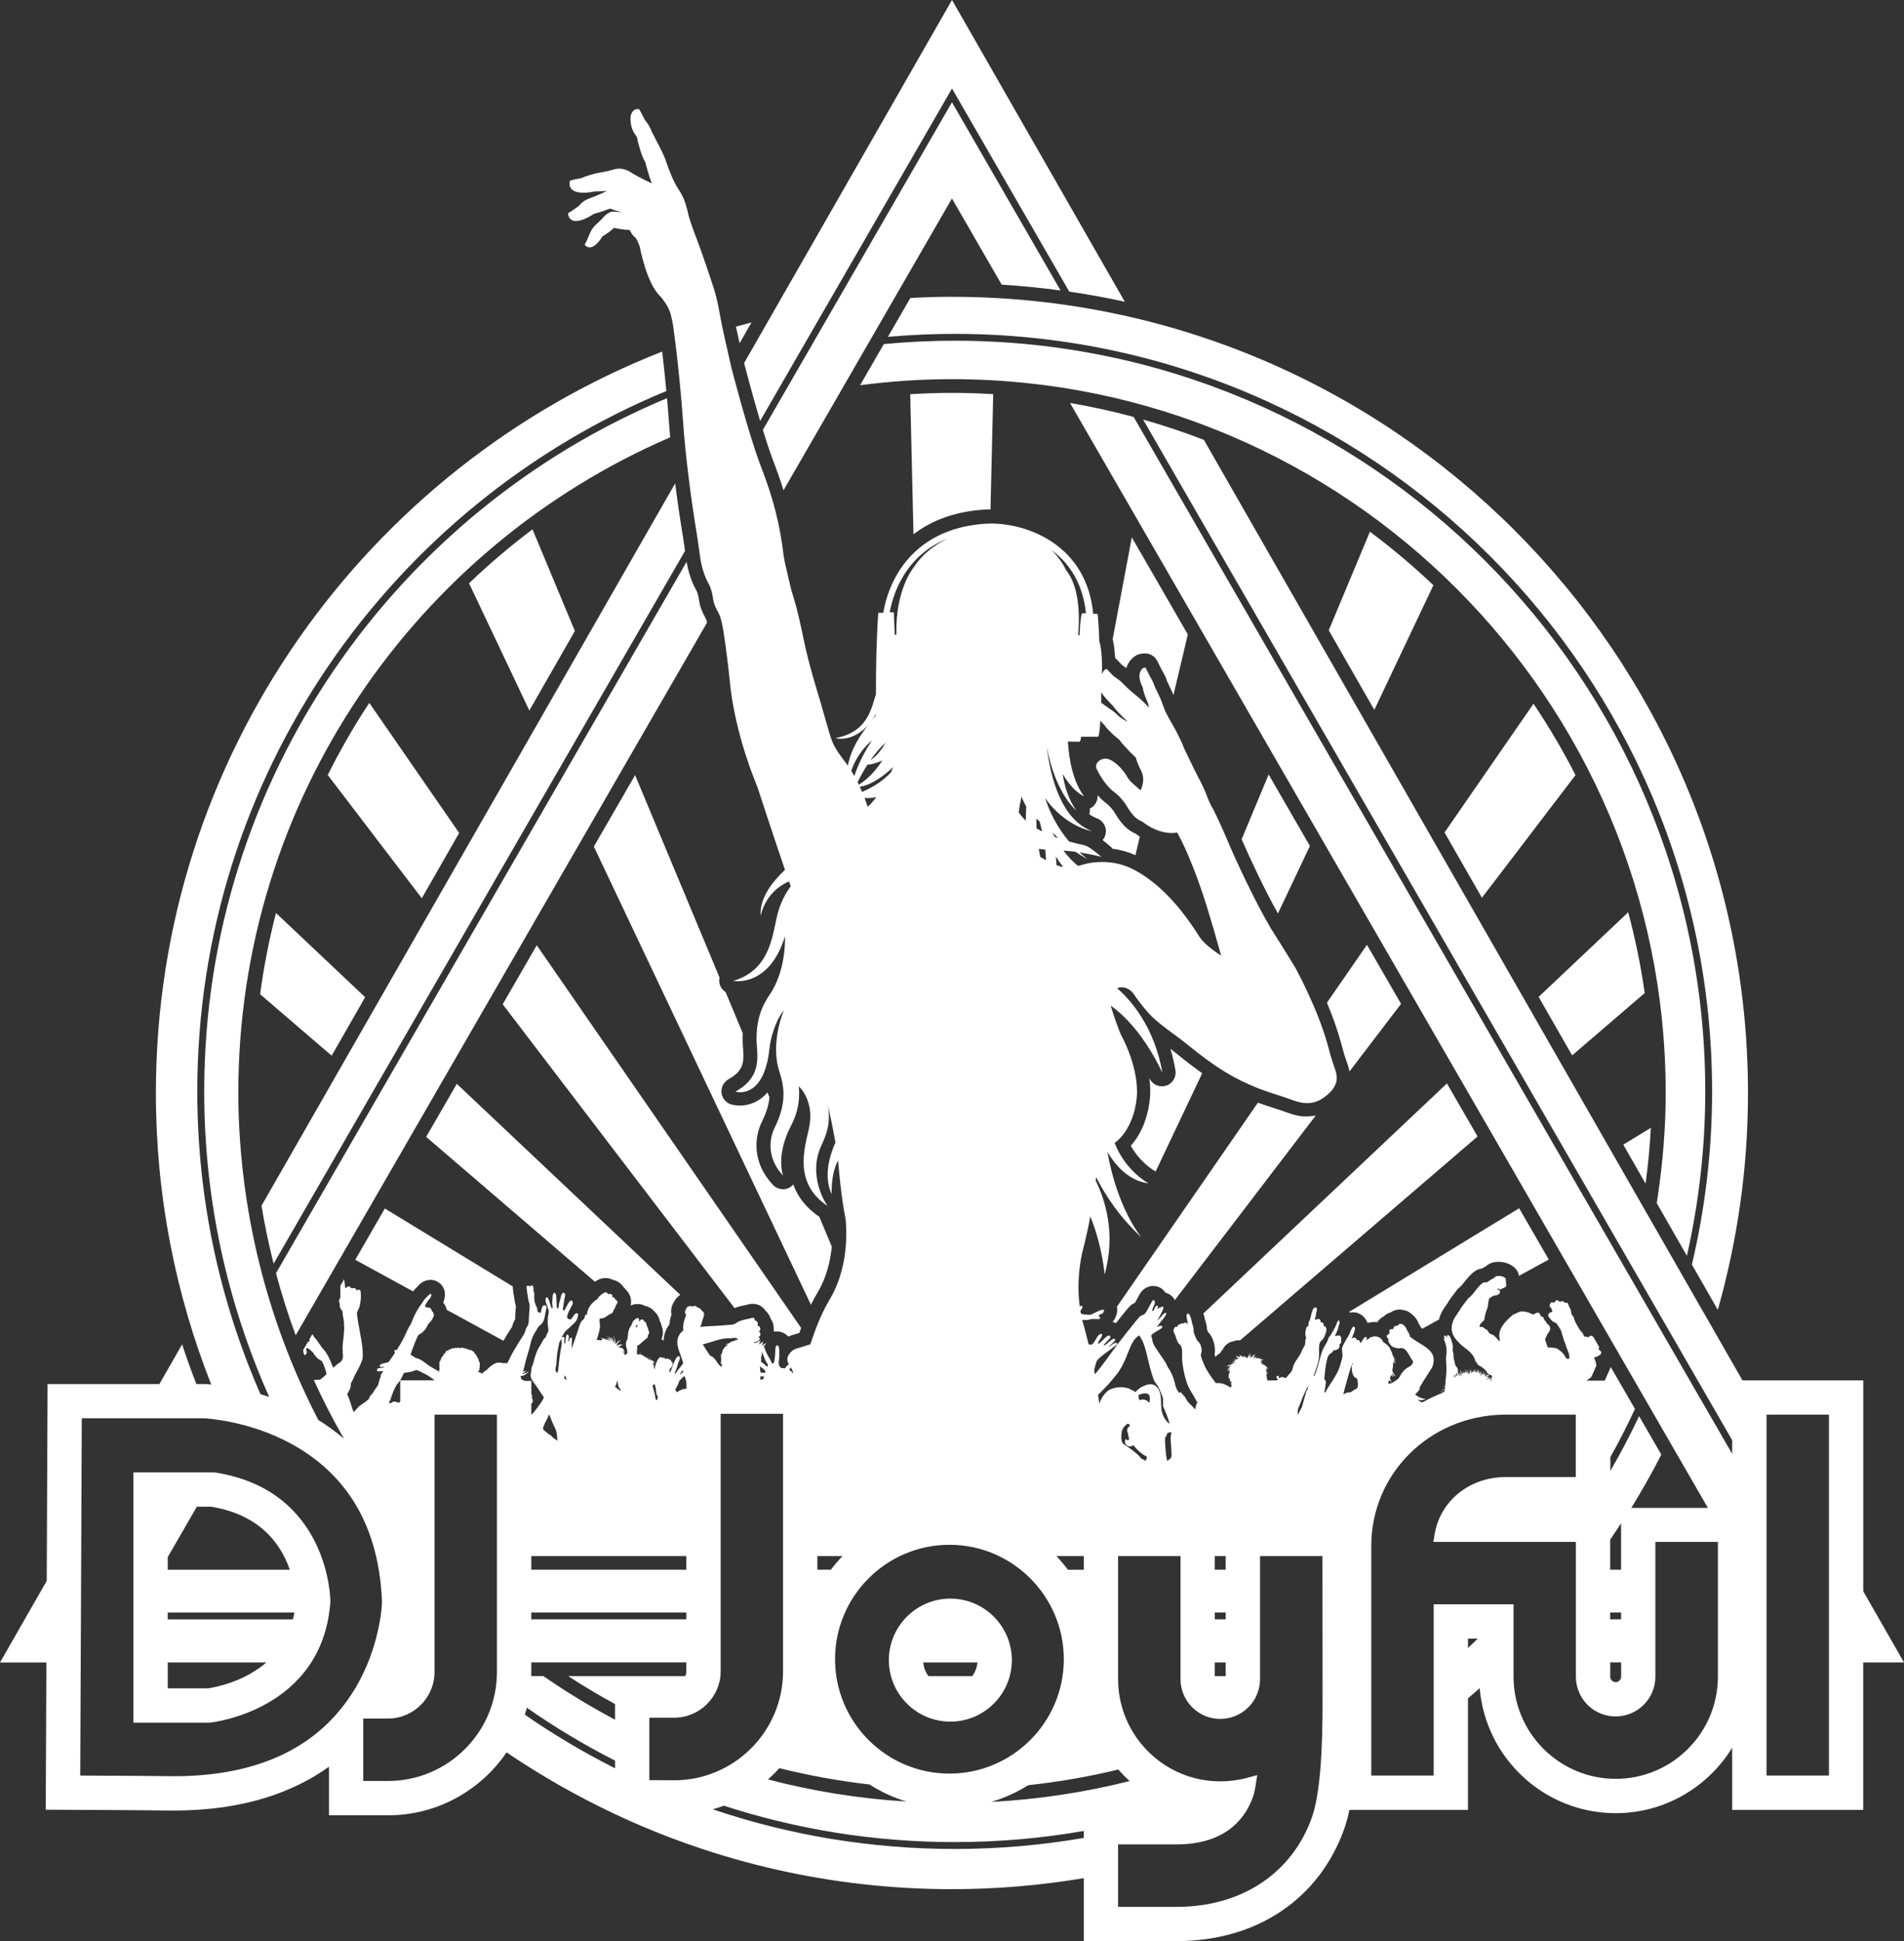 <?xml version="1.0" encoding="UTF-8"?>
<svg id="Calque_21" data-name="Calque 21" xmlns="http://www.w3.org/2000/svg" viewBox="0 0 393.18 400.75">
  <rect x="0" y="0" width="393.18" height="400.75" fill="#333333" stroke="none"/>
  <defs>
    <style>
      .cls-1 {
        fill: #fff;
        stroke-width: 0px;
      }
    </style>
  </defs>
  <path class="cls-1" d="M75.4,205.88l-6.91,12.07-14.78-12.69c.77-5.68,1.86-11.28,3.28-16.77l18.42,17.39h-.01ZM106.26,268.46c-.23-1.38-.36-2.21-.36-2.86l-26.43-16.1-6.11,10.59,11.95,6.53c.2-.28.45-.58.77-.87.04-.04.07-.08.11-.12.09-.09.18-.18.28-.29.27-.27,1.09-1.09,2.39-1.1h.04c.93,0,1.79.42,2.36,1.15.42.54.85,1.47.5,2.84-.06.25-.15.47-.23.64.03.07.06.13.09.19.08.09.15.2.22.32.25.4.36.78.42,1.04l11.7,6.39c.15-.25.3-.5.45-.75l.32-.54c.17-.28.35-.56.54-.84.18-.27.35-.53.47-.74v-.03c.06-.2.13-.51.28-.85.11-.27.24-.49.35-.66.01-.18.02-.4.02-.56,0-.25.02-.5.03-.73.02-.24.04-.5.06-.75.02-.22.05-.53.06-.7-.06-.19-.15-.45-.2-.77l-.07-.43h0ZM118.71,130.26l-8.75-20.98c-4.6,3.47-8.98,7.19-13.1,11.14l12.45,26.27,9.41-16.43h-.01ZM240.98,140.59c.18.36.58,1.22,1.1,2.33.02.05.05.11.07.16,0,.02.07.18.17.42l2.97-12.51-11.57-20.05-3.95,21.02c.18.72.4,1.96.5,3.87.09.07.18.15.26.24l1.15,1.21c.24.18.62.46.9.65h0c.25-.82.71-1.58,1.45-2.21h0c.46-.4,1.23-.82,2.42-.82,1.09,0,2.08.62,2.55,1.6,0,.02.78,1.61,1.31,2.53.07.12.4.7.67,1.53v.03h0ZM263.89,188.6l6.61-13.94-8.52-14.76-5.58,13.37c1.9,4.4,4.86,10.6,7.49,15.32h0ZM238.63,241.89l9.63-20.32c-1.62-1.14-3.43-2.52-5.55-4.26-.29-.24-.64-.5-1.02-.79.42,1.39.77,2.87,1.04,4.45.24,1.41-.61,2.79-1.99,3.19-.27.08-.54.12-.8.12-1.09,0-2.12-.64-2.59-1.68.18,1.4.24,2.85.1,4.29-.19,1.93-.94,6.32-3.94,9.66,1.94,3.51,4.89,5.17,4.91,5.18.08.04.15.1.23.15h-.02,0ZM282.89,109.77l-8.5,20.36,9.41,16.43,12.2-25.74c-4.15-3.94-8.53-7.63-13.11-11.06h0ZM325.35,160.03c-2.61-5.1-5.51-10.02-8.68-14.74l-18.37,26.58,7.72,13.48,19.33-25.33h0ZM274.02,207.02c1.06,2.53,2.11,5.37,2.88,8.18l.11.4c.26.97.58,2.18,1.03,3.45l.09.24c.17.47.4,1.13.54,1.92l10.65-13.96-7.04-12.19-8.26,11.95h0ZM94.82,171.97l-18.56-26.86c-3.16,4.78-6.01,9.76-8.58,14.89l19.42,25.45,7.72-13.48ZM298.8,223.68l-50.3,47.49c.1.3.18.59.24.86.02.1.05.21.07.31.03.12.07.24.1.35.08.27.17.58.24.91.06.32.09.6.09.84.05.12.09.24.14.36.03.07.05.14.08.21.25.25.63.68.91,1.33.31.7.51,1.66.53,2.43,0,.35-.04.66-.1.91.06.15.13.32.19.46.24-.29.54-.52.87-.7.03-.04.07-.07.1-.11.15-.29.34-.55.57-.76.38-.85,1.17-1.48,2.13-1.64.36-.15.74-.23,1.11-.23.1,0,.21.02.31.03l49.04-42.1-6.33-10.96h0ZM269.83,230.51c-1.26,0-2.61-.27-4.01-.81-.73-.28-1.79-.63-2.92-.99-1.07-.35-2.15-.7-3.14-1.06l-29.12,42.14c.14.63.09,1.29-.19,1.91-.08.24-.24.66-.6,1.09-.03.04-.06.07-.09.11h0c.23.07.46.16.67.28,2.91-3.71,3.12-3.81,3.73-4.12.08-.04.15-.07.22-.1.21-.37.53-.96.9-1.65.61-1.14,1.68-1.82,2.85-1.82h0c1.04,0,1.98.52,2.55,1.4.29.07.58.19.85.35.42.26.81.66,1.08,1.17l29.11-38.13c-.58.13-1.21.21-1.89.21v.02h0ZM340.91,232.85l-5.7,3.47,4.61,8.05c.52-3.86.88-7.72,1.09-11.52h0ZM336.23,188.34l-18.5,17.47,6.92,12.08,14.99-12.87c-.81-5.67-1.96-11.23-3.41-16.67h0ZM278.6,270.81l.02.02c.04.06.08.12.12.17.2-.04.42-.07.66-.07h0c.22,0,.47.03.69.08.9.21,1.65.8,2.07,1.61.08.15.14.3.19.44.07.01.14.02.21.04.06-.02.12-.03.19-.04.37-.08.73-.12,1.09-.12h.09c.16,0,.32.01.48.03.08-.13.18-.26.28-.37.22-.26.48-.49.78-.66.09-.05.18-.1.27-.14.39-.42.89-.71,1.47-.87.43-.29.9-.48,1.42-.55.12-.02.25-.02.37-.02h.1c.33.01.61.08.83.14.44.07.87.24,1.24.52.89.66,1.47,1.36,1.75,2.15.03.06.07.13.11.19l.04.06c.12.19.25.43.38.71.06.04.11.08.17.12.02.02.06.04.09.06l3.43-1.88c.14-.52.35-1.12.68-1.72.05-.1.12-.26.24-.43.02-.04.05-.07.08-.11,0-.01.02-.03.03-.04.03-.04.05-.08.08-.12.01-.02.03-.04.04-.06.02-.03.03-.05.05-.08.05-.07.1-.14.16-.21.11-.2.25-.4.41-.6.41-.75.89-1.35,1.31-1.89.21-.27.41-.53.58-.77.19-.27.42-.51.69-.7.27-.2.59-.61.93-1.05.54-.7,1.22-1.57,2.23-2.26.28-.19.6-.34.93-.42.16-.04.32-.07.48-.09.19-.13.42-.28.7-.4.23-.2.61-.49,1.15-.72.22-.09.46-.16.7-.19.29-.04.58-.06.86-.06,1.2,0,2.26.36,3.16,1.08.55.44.91,1.06,1.03,1.75v.07l6.17-3.37-6.12-10.59-35.07,21.37h-.04,0ZM163.81,244.55c-.17.2-.38.38-.61.53-.46.3-.98.44-1.49.44-.79,0-1.58-.33-2.14-.94-4.19-4.49-3.88-9.7-2.2-13.07.98-1.98,1.41-3.59,1.51-5.01l-.4-.96c-1.99,2.31-4.37,2.71-5.7,2.71-.94,0-1.62-.19-1.81-.24-1.08-.34-1.86-1.28-1.98-2.41s.45-2.22,1.44-2.77c2.9-1.62,3.29-3.3,3.02-6.25-.11-1.18-.11-2.26-.07-3.27l-3.54-8.49c-.77-.49-1.28-1.32-1.32-2.27,0-.25.02-.49.07-.72l-17.44-41.8-8.52,14.75,44.83,94.6c.48-.98.97-1.87,1.5-2.77,1.81-3.08,2.54-6.48,2.8-9.24l-2.57-6.16c-2.91-1.97-4.53-4.29-5.36-6.65h-.02ZM103.81,207.34l47.87,62.72c.78-.31,1.49-.46,2.23-.61l.19-.04h.04c.27-.09.72-.23,1.28-.23,1.14,0,2.11.56,2.68,1.44.38.34.69.76.89,1.25.05.12.09.24.13.35.31.42.53.93.62,1.48.06.36.07.72.02,1.07.06.04.12.09.18.14.08-.01.15-.02.23-.03.08,0,.18-.01.26-.01h0c.2,0,1.46.04,2.36,1.08.53-.25,1.08-.41,1.58-.55.19-.05.37-.1.53-.16.05-.02.1-.03.16-.05.12-.36.25-.71.37-1.04l-54.59-79-7.03,12.18h0ZM88,234.71l34.86,29.92s.02-.02.03-.02c.62-.48,1.38-.75,2.15-.75.55,0,1.09.13,1.56.39.46.09.89.27,1.26.54.37.26.68.59.92.96.18.16.34.34.48.54.53.48.88,1.13,1.01,1.85.08.47.07.95-.04,1.41.4-.21.85-.32,1.31-.32h.22c.49,0,.96.12,1.38.36.07.01.14.03.21.05.77.2,1.41.61,1.84,1.18.54.48.91,1.14,1.06,1.89l.02.03c.1.21.27.57.37,1.04.2.49.48,1.51-.04,2.66l.43.37c.05-1.25.45-2.4,1.19-3.34,0-.11.03-.22.06-.33,0-.19.03-.49.13-.85.07-.26.14-.54.24-.85,0-.11-.02-.21-.03-.32-.03-.28-.08-.88.17-1.55.13-.33.27-.63.44-.88.23-.45.62-.97,1.25-1.36l-46.15-43.57-6.33,10.96h0ZM235.38,172.73c-.3-.19-.6-.4-.91-.63-.38-.16-.81-.38-1.37-.79-1.01-.74-1.99-1.93-2.92-3.54-.34-.58-1.16-1.53-1.87-2.03-.13-.1-.79-.6-1.65-1.56.05.67-.14,1.35-.57,1.91-.29.38-.65.66-1.06.85.05.39.02.78-.09,1.16.49.35,1.02.64,1.59.85,1.36.51,2.11,1.96,1.75,3.36-.11.43-.32.81-.59,1.13.46.35.98.78,1.58,1.29.17.15.33.32.46.5,1.65.2,3.24.65,4.74,1.32l.91-3.84v.02h0ZM196.59,81.11c-2.84,0-5.73.1-8.63.28l.68,28.91c3.4-2.6,8.11-4.67,14.6-5.09.42-.03.86-.04,1.3-.04l.56-23.8c-2.82-.16-5.65-.26-8.51-.26h0ZM196.59,18.27l24.22,41.94c3.86.56,7.69,1.25,11.46,2.08L196.59,0l-42.93,74.95c.02.09.04.16.06.25.15.56,1.61,6.18,3.25,11.7,0,0,39.62-68.63,39.62-68.63ZM196.59,21.1l-39.06,67.66c.7,2.27,1.4,4.42,2.03,6.07.62,1.63,1.44,3.78,2.24,6.39l34.78-60.24,10.27,17.79c4.1.25,8.15.65,12.16,1.2l-22.43-38.86h0ZM141.46,113.74c-.24-1.8-.32-2.25-.44-2.98-.58-3.5-1.13-7.28-1.6-10.96L54,248.93c.67,4.05,1.51,8.04,2.5,11.97l84.96-147.16h0ZM145.7,127.62c-1-1.78-1.21-2.77-1.38-3.87v-.05c-.16-1.01-.4-1.58-.49-1.77h-.02l-.14-.27c-1.1-2.05-1.6-4.03-1.89-5.67l-84.79,146.87c1.17,4.36,2.52,8.64,4.07,12.82l84.97-147.18c-.1-.35-.22-.65-.35-.88h.02ZM68.23,330.56v.1c-1.62,22.56-24.63,24.96-24.87,24.99h-15.81v-51.68h16.68l.11.02c23.69,3.64,23.89,26.34,23.88,26.57h.01ZM60.8,332.91h-26.16v1.42h25.84c.02-.06.03-.11.05-.17.04-.18.08-.35.11-.5.05-.25.11-.49.16-.74h0ZM43.67,311.06h-3.02l-6.01,10.41v2.62h25.21c-.26-.76-.58-1.54-.96-2.33-2.84-5.88-7.96-9.47-15.22-10.69h0ZM51.95,345.39c1.13-.66,2.14-1.38,3.06-2.17h-20.37v5.35h8.24c.96-.13,5.04-.81,9.07-3.17h0ZM342.11,248.37l6.24,10.9c2.46-10.93,3.79-22.28,3.79-33.94,0-85.46-69.53-154.99-154.98-154.99-4.94,0-9.83.24-14.65.7l-4.9,8.49c6.22-.81,12.55-1.25,18.99-1.25,81.26,0,147.37,66.11,147.37,147.37,0,1.24-.02,2.47-.05,3.69-.19,6.47-.82,12.81-1.8,19.03h-.01ZM196.58,61.27c-2.88,0-5.74.1-8.59.25l-4.63,8.02c4.55-.4,9.14-.61,13.79-.61,86.24,0,156.4,70.16,156.4,156.4,0,12.3-1.46,24.26-4.17,35.75l5.35,9.34c4.04-14.24,6.23-29.24,6.23-44.76,0-90.64-73.74-164.38-164.38-164.38h0ZM384.76,343.22v30.44h-27.06v-12.84c-4.96,8.1-13.89,13.52-24.06,13.52-14.74,0-26.86-11.37-28.08-25.8-.8.71-1.61,1.41-2.42,2.1v23.02h-24.49c-.3,1.47-.65,2.77-1.05,3.88-5.16,14.53-18.09,23.21-34.6,23.21h-19.19v-13c-8.86,1.49-17.95,2.28-27.22,2.28-24.82,0-48.36-5.54-69.47-15.44h-.1v-.05c-7.82-3.67-15.31-7.94-22.41-12.75-5.33,7.83-14.31,12.99-24.48,12.99h-12.2v-10.03c-7.21,5.17-17.47,9.05-32.04,9.05-1.42,0-2.76-.02-4.26-.04-.84-.01-1.73-.02-2.69-.03l-13.83-.08-5.66-.03.02-5.66.11-24.73H0l9.65-16.85.15-35,.02-5.64h23.1l4.69-8.19c.9,2.77,1.89,5.49,2.94,8.19h1.67c.09,0,.59.02,1.4.1-7.37-18.64-11.43-38.94-11.43-60.17,0-69.54,43.41-129.1,104.55-153.08.26,2.21.57,4.99.86,8.14-56.79,23.47-96.86,79.44-96.86,144.61,0,22.21,4.66,43.35,13.05,62.5.36.11.73.22,1.11.34.23.07.46.14.69.22-8.62-19.28-13.42-40.62-13.42-63.06,0-64.42,39.51-119.77,95.57-143.13.15,1.7.3,3.49.43,5.35.06.86.13,1.78.22,2.73-52.4,22.61-89.18,74.77-89.18,135.37,0,1.23.02,2.46.05,3.69.69,23.07,6.56,44.69,16.47,63.8,1.75,1.09,3.54,2.37,5.28,3.86-2.26-3.95-4.35-7.98-6.21-12.11.41-.04.82-.05,1.24-.04h.04c.12-.11.25-.22.39-.31.05-.04.09-.08.14-.12l.43-.37c.1-.09.21-.17.31-.26.02-.13.07-.19.07-.25-.25-.9-.53-1.77-.95-2.53-.27-.18-.55-.36-.84-.52-.35-.4-.74-.76-.99-1.26-.22-.14-.35-.38-.58-.52-.22-.15-.32-.42-.73-.37-.26.18.03.56,0,.84-.03.29-.11.5-.42.58-.27-.18-.23-.67-.31-1.04l.93-1.61.06-.11c.12,0,.22-.02.31-.06.05-.15.03-.3-.02-.44l.61-1.06c.04.06.09.12.14.2.11.18.25.35.37.58.47.37.7.98,1.1,1.41.12.29.35.49.52.73.2.22.36.47.58.68.31.53.65,1.02.89,1.62.23.59.48,1.16.75,1.72.16-.16.32-.32.48-.47.32-.29.72-.5,1.05-.78.23-.22.36-.54.45-.9,0-.39,0-.77-.06-1.08.04-.52-.08-1.01,0-1.47.03-.47.12-.88.15-1.35.04-.46.11-.89.12-1.38.02-.47.12-.95,0-1.38v-.72c-.13-.67-.25-1.35-.3-2.1-.14-.3-.39-.49-.51-.81-.05-.21-.07-.45-.06-.72-.02-.24-.16-.36-.15-.63.01-.34.22-.48.27-.78.01-.83.01-1.58,0-2.37l.81-1.39c0,.17,0,.34.03.55,0,.07.05.13.06.21.05.35.01.73.12,1.05.12.15.23-.06.33-.12.07-.11.17-.19.36-.18.36.01.38.36.69.42.22.02.27-.13.51-.09.29.04.28.38.51.48.21.03.32-.2.51-.09.32.1.28.49.3.81.02.36.03.72,0,1.05-.06.69-.18,1.37-.36,1.83-.09.4-.34.64-.45,1.02.24,2.84,1.01,5.14,1.2,8.03.02.74.06,1.52-.21,2.04-.22.54-.45,1.07-.72,1.56-.29.48-.52,1.03-.81,1.5-.17.59-.51,1.01-.72,1.56.02.34-.05.59-.09.87-.2.44-.41.87-.66,1.26.47,1.01.81,2.14,1.16,3.28.07.15.15.28.22.43.23-.28.47-.55.71-.81.11-.12.22-.24.34-.36.11-.12.24-.18.38-.28.27-.18.54-.38.82-.56.26-.17.48-.39.72-.59.11-.1.19-.17.22-.32.03-.13.06-.25.15-.36.14-.19.32-.33.47-.51.08-.09.15-.2.2-.31.07-.17.18-.31.29-.46.2-.27.4-.55.58-.83.1-.15.18-.28.21-.46.04-.19.08-.38.13-.56.11-.39.25-.78.4-1.15-.03-.02-.06-.03-.08-.06.01-.21.13-.32.28-.39.03-.06.05-.12.08-.18.05-.1.1-.19.15-.29-.17.02-.34.04-.52.05-.27.02-.58.11-.75-.09.06.06.02-.14,0-.26.15-.51,1.19-.18,1.53-.52-.24-.11-1.05.22-.96-.26.08-.44.8-.5,1.12-.57.23-.05.46-.11.69-.18.29-.43.59-.85.9-1.27.15-.21.28-.44.43-.65-.08-.13-.14-.28-.1-.51.14-.11.3-.11.48-.07.5-.79.97-1.59,1.4-2.42.4-.79.71-1.62,1.15-2.39.1-.18.21-.35.32-.51.14-.2.2-.45.29-.68.18-.46.38-.91.6-1.35.41-.83.89-1.59,1.44-2.34.26-.35.49-.81.82-1.09.18-.15.32-.33.49-.49.11-.11.3-.31.46-.31.26,0,.15.34.11.47-.03.11-.1.17-.13.27-.04.14-.14.25-.25.34s-.17.14-.23.27c-.05.11-.11.21-.18.31-.15.21-.31.41-.4.66-.04.12-.1.25.02.33.09.06.2.09.3.12.25.05.52.05.75.16.18.17.19.45.32.65.06.09.16.11.21.2.06.1.08.22.1.34.02.1.04.2.1.28-.05.15-.11.29-.17.43-.13.29-.3.56-.5.81-.17.22-.37.43-.57.63-.09.31-.27.56-.44.82-.08.12-.13.27-.24.36-.12.1-.24.21-.35.33-.12.12-.2.24-.35.32-.16.09-.32.17-.48.28-.23.16-.35.52-.46.78-.14.31-.28.62-.41.94-.33.8-.61,1.63-.89,2.45.35.19.68.4.98.63,1.48.3,2.14,1.28,3.25,1.89.57.34,1.15.67,1.73,1-.06-.17-.09-.41.06-.66,0,0-.13-.37-.03-.71,0,0-.22-.54.28-1.13,0,0-.05-.37.48-.8,0,0-.08-.26.41-.55,0,0,.14-.67.67-.54,0,0,.1-.35.47-.25,0,0,.43-.39.64-.18,0,0,.48-.27.69-.06,0,0,.42-.24.56.03,0,0,.4-.25.82-.03,0,0,.54,0,.66.24,0,0,.46-.06.56.21,0,0,.42-.18.53.15,0,0,.4.02.48.52,0,0,.45.28.47.69,0,0,.38.25.34.75,0,0,.35.39.24.86,0,0,.09.05-.03.3,0,0,.08.27-.04.51,0,0,.11.34-.29.62v.02c.05.04.13.08.22.11.26,0,.42.12.53.32.35-.31.71-.59,1.1-.84.04-.04.07-.08.11-.12.31-.33.65-.64,1.07-.91.25-.16.53-.31.85-.39.24-.07.52-.07.79-.04.07,0,.14.01.21.03h.05s.05.02.08.03h.02s.07.02.11.04c.31-.02.62-.01.93,0,.39-.79.77-1.61,1.22-2.39.38-.65.79-1.32,1.18-1.97.39-.66.87-1.27,1.18-1.91.13-.27.16-.6.28-.9.12-.29.38-.54.45-.79.16-.56.12-1.39.17-2.08.05-.72.16-1.55.11-2.03-.03-.28-.18-.54-.23-.84-.15-.92-.48-2.69-.37-2.99.26-.3.64.06.71.14.08-.46.49-.32.62-.07.11.21.05.75.09.98.02.14.1.19.14.37.06.27-.04.74,0,1.13.03.25.06.57.11.79.15.57.48,1.08.52,1.34.03.19-.02.38.05.52.1.22.5.3.62.34.26-.6.21-1.89,1.07-1.52.32.11.03,1.04-.06,1.52-.17.9-.25,1.66-.79,2.25-.19.21-.45.35-.62.56-.22.28-.4.67-.62,1.01-.21.32-.41.69-.56,1.01-.37.77-.5,1.61-.73,2.48-.22.82-.5,1.65-.73,2.48-.17.62-.27,1.26-.44,1.85,0,.02-.01.04-.02.07,0,.02-.01.04-.02.05-.03.09-.08.22-.14.37.34-.08.7-.28.7-.28-.23.39-.6.56-.86.63,0,.01,0,.02-.02.03,0,.02-.02.04-.03.06.63.04,1.51-.54,1.51-.54-.73.83-1.39,1-1.8,1,0,.01-.03.04-.03.04,0,0,.11.1.14.25,0,.03.01.05.02.08h0v.02h0s0,.02.01.03c.03.1.07.22.11.26.21.12.43.23.69.31h1.32v2.77s.07.06.1.09c.1.13.04.39.02.61.06.29.27.45.16.87-.08.08-.12.22-.19.31-.03.02-.07.03-.1.04v2.3c.15-.12.29-.25.41-.4.34-.31.57-.75.88-1.1.47-.67.98-1.28,1.32-2.09-.14-.22-.31-.43-.45-.65-.36-.55-.72-1.1-1.09-1.64-.35-.5-.77-.97-1.03-1.53-.14-.3-.18-.58-.17-.86h0c.01-.2.04-.4.1-.62.09-.32,0-.66.13-.96.14-.31.27-.58.34-.92.31-1.34.74-2.57,1.5-3.72.29-.43.47-1.03.87-1.36.21-.17.27-.37.34-.62.07-.27.3-.5.35-.76.08-.38-.04-.8-.08-1.22-.09-.92,0-1.79.19-2.68.08-.38-.17-.78-.27-1.14-.12-.43-.34-.85-.39-1.3-.07-.63.31-.98.61-.28.12.28.2.57.31.86.08.22.22.98.45,1.09.2-.22,0-.81,0-1.14v.08-.09s0-.01,0,0c.01-.48.07-.98.09-1.46,0-.26.31-1.02.6-.47.24.46.11,1.17.2,1.67.04.22-.02,1.27.16,1.36.33.16.33-.91.37-1.05.16-.52.31-1.01.42-1.54.06-.3.33-.92.73-.52.28.28-.04,1.01-.09,1.34-.09.56-.13,1.12-.25,1.67-.04.19-.09.46.16.51.21.05.38-.48.46-.61.25-.4.46-.98.8-1.3.48-.45.74.31.54.69-.28.56-.62,1.08-.86,1.66-.1.25-.41.99-.15,1.2,1.13.93,1.01-1.35,2.13-1,.12.35-.1.93-.23,1.26-.21.52-.88,1.04-1.27,1.43-.43.42-.97.77-1.3,1.26-.07.1-.15.29-.24.45-.08.13-.26.3-.29.41-.03.14.03.27,0,.41v-.06c.01-.12.04-.27.15-.34s.25,0,.32.1c.07.11.08.25.08.38,0,.17-.08.32-.07.49.01.17.07.33.11.49.26-.28.13-.8.2-1.15.04-.19.11-.37.14-.56.03-.17.11-.29.3-.2.47.22.01,1.01.14,1.38.02.07.1,0,.12-.05.03-.06.04-.13.05-.19.03-.14.02-.33.15-.42.57-.42.38.44.41.6.02.1-.01.23-.02.33,0,.11-.02.23-.02.34v.9c.09-.28.19-.56.28-.84.3-.85.59-1.67.84-2.44.27-.81.47-1.72.88-2.35.15-.23.47-.4.59-.63.16-.31.02-.76.55-.8.1-1.19.79-2.18,1.68-2.86.15-.11.36-.23.46-.34.21-.22.19-.4.46-.59.16-.11.41-.43.68-.49.22-.29.59-.38.85-.21.11.08.18.19.2.32,0,0,.02.02.03.02.23-.14.49-.16.68-.02.19.13.26.38.22.63.14-.02.27,0,.38.08.14.1.21.27.22.45.09,0,.17.02.25.07.23.16.24.53.04.82-.06.09-.14.16-.22.22,0,.08.01.15,0,.2-.04.29-.2.4-.34.63-.13.22-.18.53-.3.67-.18.23-.63.35-.92.55-.46.31-.69.57-1.3.67-.18.03-.35-.05-.42.04-.16.21.06,1.2.04,1.55-.04.88-.39,1.87-.69,2.87.03,0,.06-.02.1-.02.25,0,.48.04.68.09.14-.06.29-.1.44-.13,0,0-.1-.19-.31-.37.25.04.53.1.76.19.11.04.22.1.33.16.28.04.54.13.78.24-.01-.03-.03-.06-.04-.08-.13-.18-.8-.37-.8-.37,0,0,.39-.05.72.04s.68.63.68.63c0,0,.01-.19-.3-.55-.31-.36-1.06-.59-1.06-.59,0,0,.54.1,1.03.33.42.2.63,1,.68,1.23h.01v-.59c0-.57-.36-1.24-.36-1.24,0,0,.39.46.52,1.34.03.22.05.43.06.61.12-.2.31-.51.46-.62.22-.18.68-.26.68-.26,0,0-.46.26-.68.55-.19.26-.21.61-.21.7h0c.06-.08.53-.6,1.15-.29.05.02.09.06.11.08-.53-.17-.88.48-.88.48,0,0,.58-.08.9.26.32.33.37.97.37.97,0,0-.09-.26-.22-.4-.13-.14-.25-.17-.25-.17,0,0,.28.4.49.85.07-.02.14-.05.21-.06.03,0,.06-.02.09-.02.05-.07.09-.15.11-.2.04-.07.07-.13.11-.19v-.02c-.05-.11-.11-.21-.19-.3h0c.07,0,.13.04.17.07.02.02.04.04.06.06-.23-.83-.61-1.54-.14-2.44.3-.58.03-.57.36-1.98.06-.26.17-.5.35-.72.17-.22.3-.48.37-.76.08-.32.31-.54.55-.75.14-.12.3-.21.44-.31h.22c.24.19.27.27.17.58,0,.04-.03.08-.04.13.07,0,.12-.03.16-.07.07-.07.15-.14.21-.22.1-.14.24-.14.38-.11.17.04.33.11.36.31,0,.06,0,.09.09.12.23.07.35.26.38.48.03.21.11.39.19.58.09.2.21.4.21.64,0,.13.09.24.14.35.12.26,0,.45-.14.64-.18.23.07.48-.33.77-.13.09-.87.68-1.23,1.04-.41.41-.78.43-.76.6.02.36.08.28.04.47-.07.3-.08.72-.05,1.2.05,0,.09.01.13.02.14.02.29.03.39-.04.1-.08.1-.25.08-.39.06.13.11.31,0,.46.13-.01.25,0,.37.03.08.02.11.03.08.02-.04-.01.05.03.07.04.04.03.07.05.11.08.07.05.14.1.21.15.14.1.28.2.42.27.07.03.15.05.17-.02.02-.07,0-.17,0-.25.03.08.07.16.07.26,0,.05-.05.11-.11.12h-.11c.06.08.17.05.27.06.2-.02.42-.07.49-.29,0,.11-.07.22-.17.28-.07.05-.14.07-.21.1-.02.09.1.13.17.14.05,0,.09.02.11.08.06-.04.1-.05.12-.02.1-.08.19-.19.28-.29,0,0-.06.2-.17.39.06,0,.12.02.19.03.06.01.12.03.18.05.5.15.61.47.61.47-.05-.04-.1-.08-.15-.11-.08-.05-.17-.08-.26-.1h-.04s.02.06.04.12c.11.16.19.33.36.43-.35-.06-.44-.32-.44-.32,0,0-.04.3.21.55.03.05.07.1.15.13,0,0-.09.05-.18,0,0,0-.02.05.03.08-.03,0-.04.03-.03.07.03.13.06.16.14.22-.02.02-.04.04-.06.06,0,.08.05.14.09.2.02-.15.06-.3.09-.44,0,0,0-.01.02-.07.06-.24.14-.47.21-.68l.02-.06s.03-.08.04-.11l.02-.04c.03-.08.07-.16.1-.23.09-.21.19-.46.36-.59.15-.24.41-.36.62-.26.07.03.12.09.16.16.14-.07.3-.09.44-.02.11.05.18.15.22.26h0c.18-.14.39-.18.57-.09.08.04.14.11.18.19.18-.07.37-.04.37.25v.11s.06,0,.08.02c.2.1.29.33.25.56,0,.38-.33.71-.61.98-.06.28-.1.58.02.72.39-.36,1.16-3.75,1.94-3.33.43.23-.16,1.2-.26,1.52-.13.39-.18.81-.35,1.19-.1.23-.39.64-.24.9.23-.16.38-.5.54-.72.21-.28.44-.56.67-.83.09-.1.27-.39.48-.65-.06-.24-.18-.49-.23-.7-.23-.88-.66-1.72-.88-2.63-.36-1.55.15-2.74,1.13-3.42,0-.05-.03-.09-.03-.14-.04-.28-.05-.57.02-.86.05-.21.02-.43.08-.64.12-.46.24-.92.44-1.35.07-.14.1-.26-.04-.38-.07-.06-.1-.16-.1-.27,0-.14-.05-.32,0-.43.06-.16.14-.32.25-.46,0,0,.02-.01.02-.02.14-.5.56-.46.94-.49.05,0,.11,0,.14.02.2.16.35.05.5-.08h.12c.35.12.63.4.99.5.09.03.2.08.23.17.06.2.22.29.36.41.3.25.44.53.33.94-.08.31-.17.61-.29.91-.07.18-.13.36-.16.56-.05.3-.19.57-.32.85h.02c1.79-.15,3.88-.2,5.71-.38.39-.04.84-.04,1.1-.11.43-.12.83-.48,1.26-.66.65-.27,1.23-.37,2.09-.55.4-.08,1.09-.47,1.1.38.52.08.81.64.49,1.1.72-.05.88,1,.28,1.21.46,0,.6,1.05-.11,1.1.29.14.47.23.33.44-.22.51-.69.62-1.27.65.08.05.16.1.25.15.75-.05,1.21-.69,1.21-.69-.14.57-.42.76-.42.76.17-.14.35-.28.53-.42-.16.24-.34.46-.55.65l-.04.03c.42-.19.84-.33,1.05-.8-.06.53-.31.69-.31.69.13-.07.25-.14.33-.28-.03.14-.12.27-.23.36-.1.09-.21.15-.31.22,0,0,.88-.16,1.12-.64,0,0,0,.04-.03.09-.04.19-.13.37-.28.49-.09.08-.19.13-.29.18.04.04.08.08.11.13.1-.06.19-.12.29-.19-.07.09-.16.18-.24.27.15.27.26.68.41,1.02.34.75.65,1.15,1,1.86.07.13.21.53.32.54.45.06.5-1.38.54-1.81.07-.66-.04-1.91.41-1.95.34-.03.43.49.45.91.03.43,0,.98,0,1.5s-.17,1.02-.09,1.45c.05.28.19.52.39.73.02.02.04.05.06.08.3,0,.58.03.83.08.06-.09.12-.17.16-.23.16-.23.28-.4.54-.52.04-.02.08-.03.12-.04-.09-.15-.16-.3-.21-.45-.24-.74-.14-1.18.3-1.77.29-.39.51-.59.88-.83.47-.3,1.4-.47,2.01-.69.48-.17.96-.31,1.44-.45,1.5-4.56,2.63-6.95,4.09-9.43,4.46-7.6,3.15-16.62,3.15-16.62-.87-4.2-1.41-10.67-1.41-10.67-.04-.41-.08-.82-.13-1.25-1.58,3.16-1.28,7-1.28,7-1.72-3.55-.53-7.79.75-10.69-.48-2.86-1.11-5.74-1.64-8.01.85,3.85-.3,6.57-1.21,8.51-3.11,6.62,1.23,12.6,1.23,12.6-7.11-4.74-4.72-11.99-3.84-16.02,1.25-5.75-2.09-8.67-2.09-8.67.34,3.97-.78,6.5-1.7,8.3-3.1,6.04-1.56,10.13-1.56,10.13-3.41-3.66-2.84-7.66-1.74-9.88,2.72-5.46,1.84-8.96.94-11.74-1.88-5.88.96-12.52.96-12.52-1.79,2.16-2.77,5.99-2.95,7.76-.82,8.13-4.35,9.16-6.08,9.16-.59,0-.97-.12-.97-.12,4.19-2.33,4.8-5.3,4.46-8.98-.5-5.46,1.03-8.73,2.6-11.02,3.55-5.19,3.17-12.07,3.17-12.07-2.55,8.36-7.67,9.27-9.76,9.27-.58,0-.93-.07-.93-.07,7.37-2.12,8.08-8.97,8.97-13.02.68-3.07,1.91-5.18,2.92-6.49-.12-.34-.24-.68-.36-1.03-5.14,2.24-5.84,7.15-5.84,7.15-.34-3.61,2.41-7.09,5.01-9.53-2.4-7.02-5.69-17.1-5.69-17.1-3.41-8.32-5.16-16.09-5.69-21.7-.36-3.81-1.05-8.59-1.05-8.59-.4-2.76-.68-4.57-1.41-5.87-.85-1.51-.93-2.17-1.05-2.96-.31-2.06-.94-2.96-.94-2.96-1.38-2.57-1.65-5.05-1.89-6.8-.26-1.95-.34-2.42-.47-3.23-1.39-8.32-2.42-17.17-2.83-22.94-.81-11.61-2.14-20.59-2.14-20.59-.25-1.28-.32-1.4-.42-1.87-.39-1.8-2.14-3.77-2.14-3.77-2.88-2.62-4.28-10.32-4.28-10.32-.42-1.19-.82-1.77-.82-1.77-.69-.43-1.27-1.65-1.27-1.65-1.47,0-3.23-.43-3.23-.43-.73.78-2.37,1.77-2.37,1.77-1.14,1.79-2.03,2.26-2.65,2.26-.67,0-1.03-.55-1.03-.55.4-.66.82-1.73.82-1.73.62-1.71,1.52-2.43,1.52-2.43.78-.66,1.74-1.71,1.74-1.71.88-.95,1.73-.97,1.82-.97h0c.57.06,1.62.12,1.96.13h.11-.11c-.78-.06-2.63-.75-2.63-.75-1.54.62-3.28,1.09-3.28,1.09-1.76,1.11-2.95,1.48-3.74,1.48-1.65,0-1.64-1.6-1.64-1.6,1.27-.76,2.3-1.59,2.3-1.59.71-.93,1.81-1.36,1.81-1.36,1.94-.68,3.99-1.69,3.99-1.69-.69.1-2.59.14-2.59.14-.94.18-1.71.26-2.35.26-3.6,0-2.77-2.47-2.77-2.47,1.12-.37,2.27-.51,2.27-.51,1.58-.7,3.34-1.07,3.34-1.07,1.96-.31,3.28-.7,3.28-.7.43-.16.85-.22,1.24-.22,1.18,0,2.1.55,2.1.55,2.3,1.46,4.71,2.49,4.71,2.49-.63-1.34-1.36-4.34-1.36-4.34-.91-1.44-1.61-4.57-1.61-4.57-.04-.45-.26-.85-.26-.85-1.6-1.98-1.14-4.29-1.14-4.29.33-1.12,1.02-1.29,1.43-1.29.19,0,.31.04.31.04,0,0,.72,1.29,1.02,1.93,0,0,.25.49.6.86,0,0,.67.93.92,1.73,0,0,.65,1.28,1.34,2.62,0,0,1.21,2.2,1.69,3.69,0,0,1.03,3.29,2.37,5.42.82,1.3,1.5,2.16,2.27,5.77,0,0,.58,1.96,1.25,3.66,0,0,1.41,3.68,2.58,7.21.33,1,.46,1.27,1.32,3.99.43,1.36.8,2.66,1.31,5.58.48,2.76,1.29,6.1,2.37,10.93,0,0,3.5,13.55,5.95,19.98,1.57,4.11,3.57,9.52,4.6,17.06.13.95.17,1.76.63,3.79.23,1.05.57,2.33.98,4.2.13.62.31,1.24.68,2.42.74,2.34,1.31,4.89,2.28,9.57.58,2.78,1.63,6.57,2.96,10.94.55,1.78,1.23,4.36,2.07,7.17.42,1.41.8,2.87,2.58,5.22.44.58.88,1.16,1.32,1.78.56-3.22,2.42-6.17,4.17-8.34-2.22,2.35-4.34,2.78-5.59,2.78-.71,0-1.14-.14-1.14-.14,6.58-1.22,7.4-6,8.36-9.12-.02-4.81.07-11.02.47-16.74h1.04c.26-1.64.99-4.85,2.98-8.17,2.57-4.29,7.8-9.55,18.13-10.22.37-.02.76-.04,1.16-.04,4.45,0,10.72,1.54,15.32,6,3.33,3.24,5.26,7.48,5.76,12.64h.92s.33,3.94.33,5.63c0,0,.71,1.81.54,6.88,0,0,.34-1.11,1.02-1.11l1.31,1.38s.71.54,1.23.89c0,0,.46.36,1.05.99,0,0,.91.93,1.85,1.69,0,0,2.37,1.87,3.26,3.05l-.16-.86s-.94-2-1.12-3.34c0,0-1.52-2.64,0-3.95,0,0,.11-.14.58-.14,0,0,.82,1.69,1.41,2.72,0,0,.27.47.47,1.15,0,0,.49,1.01,1.18,2.49,0,0,.54,1.38.92,2.45,0,0,.47,1.03,1.52,2.84,0,0,1.5,2.49,2.5,5.09,0,0,1.98,4.2,3.12,6.36,0,0,.91,1.63,1.61,3.54,0,0,.56,1.57,1.34,2.78,0,0,1.76,3.65,2.68,5.87,1.98,4.75,5.8,12.85,9.05,18.43,0,0,2.43,3.81,5.11,8.2,0,0,4.64,8.37,6.78,16.25.28,1.02.65,2.48,1.2,4.04.51,1.46,1.52,3.61-1.41,6.03-.98.81-2.23,1.67-4.11,1.67-.86,0-1.84-.18-2.99-.62-1.84-.71-5.31-1.69-7.43-2.57-4.03-1.67-7.52-3.35-14.9-9.37-1.14-.93-2.78-2.03-4.68-3.54-1.73-1.37-3.19-2.61-5.98-6.65,0,0-.91-1.17-2.32-1.17-.3,0-.61.05-.95.18,2.61,2.27,7.71,7.82,9.36,17.52,0,0-3.94-9.14-10.66-13.9v.02s.78,2.82,2.08,5.95c0,0,3.88,6.79,3.27,13.11-.26,2.65-1.36,6.84-4.55,9.26,2.21,5.79,7,8.35,7,8.35-3.96-.53-6.69-3.47-8.51-6.52,2.15,12.01,7.04,17.66,7.04,17.66-4.45-4.12-7.41-8.58-9.37-12.45-.03.23-.05.47-.08.71,1.91,3.9,4.24,10.96,1.84,19.38,0,0-.47-5.89-2.95-11.97-.39,2.12-.87,4.36-1.45,6.61,0,0-1.61,5.52-.73,12.01.08-.08.18-.15.27-.16h.03-.04.04c.45,0,.21.61.02.79-.08.08-.15.16-.2.24.03.16.05.33.09.49.04.03.06.07.12.1.36.2.82.2,1.22.21.22,0,.46.05.68,0,.27-.06.5-.19.74-.32.4-.21.84-.38,1.25-.58.15-.07,1-.29.77.14-.08.14-.08.29-.19.42-.12.14-.4.19-.55.29-.08.05-.46.23-.32.36.17.14.32.21.24.48-.06.21-.74.11-.89.11-.47,0-1-.05-1.44.16-.18.08-.47.02-.66.03-.22,0-.44.01-.66.02.03.13.06.25.09.38,0,0,.53,1.77,1.21,4.6.16.08.34.13.5.11.78-.09,1.2-2.11,2.05-2.24.17-.03.27.17.25.25-.17.75-.84,1.16-.87,1.8.53-.17.71-.5,1.18-.93.24-.22.96-1.03,1.31-.68.31.31-.39.87-.56,1.06-.35.37-.69.66-.75.93.92-.27,1.86-1.83,2.36-1.31.26.33-1.2,1.26-1.3,1.59.3-.13,1.41-1.22,1.73-.72.1.32-.28.37-.44.5-.89.74-1.81,1.33-2.68,2.05-.32.27-.81.64-1,.93-.16.26-.32.81-.44,1.24-.07.27-.13.54-.19.81.05.27.11.55.16.83,1.46-1.69,3.87-5.1,3.87-5.11.25-.37,5.13-6.72,5.53-6.92,1.04-.52.67.18,2.35-2.95.44-.81.88.06.48.73-.18.31-.45,1.12-.43,1.14.03.04.17,0,.34-.06.07-.16.14-.32.22-.51.08-.2.36-.67.6-.44.14.13,0,.41-.1.62.38-.22.65-.32.83-.34.11-.13.23-.2.36-.13.16.1.05.47,0,.59-.07.22-.18.43-.26.57-.35.69-.52,1.11-.94,1.73.4-.27.66-.64,1.06-1.1.17-.2.6-.66.8-.45.17.19-.43.96-.6,1.17-.36.45-.67.81-.91,1.14l-.33.48s.05.06.06.09c.05-.03.1-.05.15-.1.16-.14.33-.16.55-.16.19,0,.37.09.26.34-.07.16-.35.33-.49.41-.22.12-.44.27-.67.39-.23.13-.45.27-.67.42-.13.09-.31.25-.39.39-.09.17-.02.24.05.41.1.26.12.54.18.81.04.17.11.38.18.56.19.49.6.96.87,1.41.53.9,1.22,1.7,1.75,2.65.14.24.22.49.35.74.12.23.3.43.43.66.27.48.51,1.01.7,1.52.38,1.02.4,2.24,1.24,3.15.18,0,.16-.18.35-.16.15.39.54.61.78.93.22.3.36.68.58.97.36.47.83.84,1.21,1.25.11.12.17.36.39.35.04-.2.04-.37.08-.55,0-.02.07-.04.08-.08.05-.18.02-.31.08-.43.05-.1.14-.17.21-.24-.13-.22-.26-.44-.37-.67-.46-.95-1.15-1.83-1.56-2.78-.55-1.28-.93-3.01-1.16-4.62-.06-.43-.08-.9-.09-1.35,0-.64.07-1.28-.07-1.85,0-.02-.02-.06-.03-.1-.07-.18-.13-.35-.2-.53-.14-.12-.32-.24-.41-.36-.33-.42-.48-1.09-.71-1.71-.09-.24-.33-.56-.35-.81s.08-.56.15-.67c.1-.15.31-.36.64-.23.02-.07.04-.12.06-.17.06-.21.25-.36.48-.36h.06c.09-.13.24-.21.41-.21.09,0,.17.03.24.07.09-.12.24-.2.41-.2.18,0,.34.11.42.27,0,.01.02.02.03.03.19-.25-.48-1.78-.06-2.11.39-.31.61.5.69.69.13.3.2.75.3,1.15.1.38.24.77.3,1.1.06.3.04.55.03.8.11.3.22.59.33.89.08.22.17.43.27.64.19.39.57.56.77,1.01.16.37.29.96.3,1.36,0,.27-.17.55-.18.83,0,.52.5,1.57.71,2.08.55,1.3,1.51,2.56,2.38,3.74.57-.06,1.23-.01,1.93.3.46.2.82.42,1.13.63.14-.19.2-.43.23-.68-.16.09-.3,0-.3,0,.11,0,.18-.08.19-.17.02-.09,0-.19,0-.29,0-.08-.04-.17-.06-.25-.15.2-.32.17-.32.17.15-.07.15-.24.12-.38,0-.03,0-.06-.02-.1,0-.03-.02-.05-.02-.08-.02-.09-.05-.17-.07-.27,0-.04-.02-.08-.02-.12-.08.08-.13.43-.17.46,0,0,0-.58.03-.66-.03-.27.1-.54.21-.8,0-.08.04-.2.09-.3-.28.09-.57.07-.57.07.28-.13.47-.34.65-.57-.51.37-.79.18-.79.18.18.03.33-.07.43-.2.11-.13.18-.29.31-.43l.09-.09c-.29,0-.44.1-.44.1-.25.11-.41-.03-.41-.03.07,0,.14,0,.19-.03.06-.02.11-.07.17-.11.06-.04.12-.08.2-.11.08-.02.15-.02.22-.03.03,0,.05-.01.07-.02l.1-.04c.07-.02.13-.05.2-.07.1-.04.21-.07.31-.1h-.02c-.21-.02-.41-.06-.6-.13h.31c.1,0,.19-.01.28-.03.19-.03.38-.08.53-.17,0,0-.53.07-.78-.04,0,0,.35-.04.67-.3,0-.04-.03-.05-.05-.06-.16-.01-.32-.04-.46-.12.19.05.38.02.57-.02.19-.04.38-.1.59-.11h.03c-.58-.28-.57-.75-.57-.75,0,0,.09.36.91.36-.13-.16-.2-.36-.25-.55,0,0,.21.3.67.47.07.03.19.09.29.14.01-.18-.21-.43-.21-.43.28.18.54.58.54.58-.05-.17-.16-.31-.21-.37-.01,0-.02-.02-.03-.03.18.09.36.2.49.38.02.03.04.06.06.09.32-.32.37-.94.37-.94.06.25.09.5.14.75.26-.51.02-1.05.02-1.05.22.3.24.71.25,1.07v.16h0c.35-.61.93-.87.93-.87,0,0-.36.49-.35.86h0s.32-.32.77-.35c0,0-.3.15-.42.36h.29c.12,0,.24,0,.35-.02.15-.02.32-.03.44-.14,0,0-.05.17-.42.29,0,0,.25-.08.56.05,0,0,.21.08.5.12,0,0-.25.1-.6.12,0,0,.1.18.34.24,0,0-.15.11-.45,0h0s.2.31.52.39c0,0-.1.07-.3.05,0,0,.02.01.02.02.03.03.13.09.37.15,0,0,.49.12,1.03.89,0,0-.21-.14-.46-.12,0,0,.3.14.39.34,0,0-.23-.15-.47-.15,0,0,.31.28.17.77,0,0,.21.12.41-.1,0,0-.09.34-.39.27h0c.02.2.04.4.05.61,0,.05.01.11.02.16.04.19.08.37.11.5.02.05.04.09.06.14.01,0,.02-.01.03,0,.39,0,.77-.02,1.15-.03.19,0,.37-.01.56,0,.1,0,.15.01.23-.05.07-.06.13-.13.2-.18-.1-.09-.44-.28-.36-.45.08-.18.26-.26.44-.28.02.09.07.17.09.26.02.08-.07.24.03.22.06-.01.15.01.2-.01.08-.05.14-.13.22-.18.09-.06.15-.04.24,0,.12.04.18-.03.28.06.09.09.17.03.29.07.06.02.12.06.17.09.18-.24.37-.47.57-.69.25-.28.52-.54.66-.82.16-.34.21-.7.33-1.04.33-.94,1.07-1.7,1.51-2.56.15-.29.26-.61.41-.91.14-.29.43-.66.49-.95.04-.18.03-.53.07-.84,0-.05,0-.17.05-.29.04-.1.13-.2.13-.17-.02-.13-.11-.25-.17-.5-.12-.49.1-1.68.33-1.84.13-.08.18-.15.25-.21.14-.11,0-.28.06-.54.04-.23.3-.7.37-.96.15-.59.39-2.18.94-2.26.79-.11.21,1.03.2,1.62,0,.31-.3.73-.13.88.04.04.09.05.13.05.26-.21.57-.26.78-.11.18.13.24.37.19.62.15-.04.31-.02.43.07.15.11.22.28.21.45.02.09.03.19.06.27.1,0,.19.03.28.09.1.07.17.18.19.3.22.54-.38,1.81-.63,2.21-.16.25-.54.51-.65.74-.36.71-.12,2.17-.22,3.15-.09.84-.37,1.65-.62,2.38-.17.48-.3.94-.5,1.38.03,0,.06,0,.1.02.27.12,1.49-4.56,1.49-4.56.5-1.61,1.14-1.99,1.48-3.21.1-.34.24-.33.32-.44,1.5-2.37,1.32-2.71,1.71-3.24h.13c.19.25.18.52.09.81-.05.14-.17.31-.21.62-.05.49-.23.61-.3.89-.09.35-.38.72-.38.77,0,.37,1.08-.38,1.23.36,0,.04-.02.1.05.12,0,.1,0,.2.01.3-.06.1-.06.2.01.3,0,.1,0,.2.01.3-.07.02-.05.25-.17.29-.58.18.38.89-1.06,1.39-.19.06-.28-.13-.43.12-.44.76-.97.42-1.27,1.69-.41,1.75-.42,2.58-.58,3.94-.07.63.53.13.24,1.4-.04.15-.02.68-.25,1.47.03,0,.05.02.08.03.05.05.09.07.12.09.83-1.62,2.25-3.3,2.93-5.17.12-.34.22-.8.35-1.18.17-.51.29-.95.28-1.48-.01-.55-.24-1.21.02-1.72.22-.44.47-.95.72-1.36.37-.58.42-.63.73-1.26.09-.19.49-1.52.87-1.43.72.17-.41,2.1-.43,2.49.18-.21.44-.31.67-.23.2.07.32.26.35.49h.12c.09-.02.17-.02.26.02.23.08.36.34.33.61.22-.08.36-.33.51-.6-.06-.06-.11-.12-.15-.19.05.06.1.12.16.17.16-.29.34-.59.66-.67.29.07.21.36.08.65.09,0,.18-.05.26-.1.02-.01.05-.03.07-.05h0s.02-.01.03-.01c.14-.1.27-.22.43-.33.07-.04.16-.09.28-.1.08-.04.16-.07.25-.09.17-.04.35-.06.54-.06.18,0,.37.03.55.09.19.06.34.16.49.27.11.08.21.17.31.28.09.1.19.22.21.43v.02l.06.04s.1.07.15.11c.1.07.21.15.31.22.12.09.25.19.37.29h0c.05.06.11.11.16.16,0,0,.1.12.2.22.01.02.03.03.04.05.03.03.06.06.07.1.16.23.27.49.35.75h0c.13.15.18.3.22.44.03.11.05.22.07.32.06.19.16.38.32.5h.01s.12.07.19.09c0,0-.23.05-.41-.07,0,0,.33.45.62.54,0,0-.3-.01-.47-.16.12.28.26.54.44.8,0,0-.03-.02-.08-.05-.04-.02-.07-.05-.07-.05h0c-.11-.08-.26-.21-.4-.39.06.23.13.46.25.68,0,0-.18-.08-.34-.29,0,.08.02.15.03.23,0,.02.01.03.02.04v.03c.02.17,0,.34-.02.51v.06c.02.15-.04.34-.1.51-.01.12-.01.24,0,.36,0,.02.01.04.02.07.13.36.36.69.64.98-.13-.09-.26-.2-.37-.32h0s.09.16.18.3c.05.07.09.14.14.2,0,0-.43-.25-.69-.9h0s.07.66.27.92c0,0-.33-.13-.4-.49v-.02s-.02.1-.04.14c-.06.14-.15.31-.24.5,0,0-.02.16.03.29.06.18.16.35.28.52h0c-.32,0-.51-.32-.51-.32-.11.29-.18.58-.12.8.66-.06,1.51-.64,1.99-1.06.3-.27.46-.75.7-1.08.27-.37.51-.66.87-.95.64-.52,1.3-.53,1.52-1.44.03-.2-.35-.57-.44-.74-.18-.3-.34-.62-.52-.92-.37-.6-.87-1.33-1.63-1.18-.59.12-1.66-.11-2.04-.62-.15-.2-.47-.63-.49-.88-.01-.22.11-.3-.06-.47-.11-.11-.21-.22-.25-.37-.11-.4.24-.44.48-.63.18-.14,0-.51.07-.76,0,.03.09-.08.09-.11.26-.15.66.04.74-.27.12-.44.24-.5.69-.5.31,0,.32-.39.68-.44.16,0,.32.15.49.11.27.2.66.53.76.83.09.27.24.51.39.75.19.31.34.62.38.99.32.23.64.46.97.69,1.28.89,3.62,1.9,3.9,3.6.15.91-.09,1.86-.63,2.62-.49.7-.9,1.46-1.4,2.16-.23.45-.55.85-.76,1.31-.09.11-.05.29-.07.42-.03.19-.2.35-.32.48-.21.23-.41.45-.61.67h0s1.01.86,2.19.9c0,0-.74.48-1.74.13.27.21.55.38.84.52.06.03.13.05.19.07,1.38-.77,2.81-1.44,4.3-2.02,0-.03-.01-.06-.02-.08,0-.07-.02-.1-.05-.1s-.07.05-.12.09c-.06.04-.11.03-.13-.03-.02-.06,0-.14-.03-.18-.02-.04-.07-.03-.11,0-.04.04-.1.09-.14.06.04.02.09-.03.14-.08.05-.05.1-.07.13-.02.03.04.02.13.04.17.02.04.06.05.09.01.04-.03.09-.11.15-.12.03,0,.05,0,.07.03.02.03.02.07.03.1,0,.07.02.09.05.09s.05-.04.11-.1c.03-.03.07-.05.1-.05.01,0,.03,0,.04.01h0s-.02-.07-.03-.09c0,0-.02-.01-.03-.01h-.02l-.03.03s-.06.08-.09.07c.03,0,.06-.04.08-.08.02-.04.05-.06.07-.05,0-.01.02-.03.02-.04,0-.02.03-.02.04-.02v-.05s-.02.02-.03.02c-.03,0-.05-.01-.07-.05-.02-.03-.03-.07-.03-.1-.01-.06-.03-.09-.06-.09s-.06.05-.11.1c-.05.05-.11.04-.13-.02-.02-.06-.01-.14-.04-.17-.02-.04-.07-.03-.11.01-.04.04-.1.09-.13.07.04.02.09-.04.13-.09s.1-.07.13-.03.03.13.05.16c.02.04.06.04.09,0,.03-.03.08-.12.13-.13.03,0,.05,0,.07.03.02.02.03.06.04.09.02.06.03.09.06.08,0,0,.02-.01.03-.02.01-.11.02-.21.03-.32,0-.03,0-.06-.02-.08-.02-.03-.06-.03-.1.01s-.09.08-.12.06c.04.01.08-.03.12-.07s.09-.06.11-.03v.02s0-.09.01-.13c0-.02-.01-.04-.01-.05,0-.05-.01-.07-.04-.07-.02,0-.05.03-.08.07-.04.03-.08.02-.09-.02-.02-.04,0-.1-.03-.12-.02-.03-.05-.02-.08.01s-.07.07-.09.05c.03,0,.06-.03.09-.07s.07-.05.09-.03c.02.03.02.09.04.12.01.03.04.03.07,0,.02-.02.06-.08.1-.09.02,0,.03,0,.05.02,0-.12.01-.25.02-.37,0,0-.01,0-.02.01-.04.04-.08.09-.11.08.04,0,.07-.04.11-.09,0-.01.02-.01.03-.02,0-.12.01-.24.02-.36.05-.91.21-1.76.21-2.82,0-.88-.14-1.71-.09-2.48.02-.21.08-.43.11-.64h0c.03-.48,0-.97-.05-1.47,0-.04-.02-.08-.03-.12-.15-.57-.28-1.05-.5-1.51.05-.1.11-.15.17-.17-.04-.14-.08-.27-.13-.41-.02-.03-.03-.05.01-.07.29-.11.5.11.66.39h.02c-.02-.14-.05-.29-.07-.42-.01-.03-.02-.06.03-.08.49-.12.7.47.86.98.13.4.28.89.32,1.18.03.23,0,.47-.02.7,0,.12-.01.24,0,.37.03.25.15.49.17.72,0,.13-.03.25-.04.39.03.14.07.26.13.38l-.08.03c.04.18.11.37.15.54.08.31.13.67.21.88.12.28.34.41.42.59.12.27.18.67.09.98h.03c.06,0,.1.03.1.07s-.07.09-.09.12,0,.06.05.07c.04,0,.13,0,.16.03.02.02.02.04.01.06,0,.02-.02.04-.04.06-.01.02-.03.05-.04.07h-.01v.03s.05.01.13.02c.03,0,.07.02.08.04,0,0,.01.02.01.03.01-.01.02-.02.04-.03v-.05s.01-.02.02-.03h0s-.13-.02-.15-.07c0-.02,0-.05.01-.07.02-.03.05-.05.07-.06.05-.03.06-.05.05-.08,0-.02-.06-.03-.12-.05s-.07-.07-.03-.11c.04-.04.1-.07.12-.1s0-.06-.06-.08c-.05-.01-.11-.03-.11-.07,0,.04.07.05.12.06.06.01.1.05.08.09-.02.04-.08.08-.11.11-.02.03,0,.06.04.07s.12.01.15.05c.01.02.02.04,0,.06-.01.03-.04.05-.06.06-.04.03-.05.05-.05.06h.03s.08.01.08.05h.01s.07.03.08.05c.01.02.01.05,0,.08l-.02.02s.03,0,.04.02c.01.01.02.03.02.05s-.02.04-.03.06h.03s.03.01.04.02c-.01-.02-.01-.04,0-.07,0-.04.05-.08.07-.1.05-.05.06-.05.05-.07,0,0,0-.01-.02-.02-.01,0-.04,0-.08-.01-.04,0-.08-.02-.1-.05-.02-.02-.02-.05,0-.09.04-.07.11-.11.12-.13v-.03s-.01-.02-.03-.02c-.03-.01-.14-.01-.17-.07-.01-.02-.01-.05,0-.08.02-.03.05-.05.07-.07.05-.04.07-.06.05-.09-.01-.03-.07-.03-.14-.04-.06-.02-.08-.07-.05-.12.04-.05.11-.09.12-.12.01-.04-.01-.07-.07-.08-.06,0-.13-.02-.13-.06.01.04.08.04.14.04.07,0,.11.04.1.08-.01.05-.08.09-.1.13-.02.04,0,.07.05.08.04,0,.14,0,.17.05.02.02.02.04.01.07-.01.03-.04.05-.06.07-.05.04-.06.06-.04.09.01.02.06.02.13.03.04,0,.07.02.09.05,0,.01.01.03.01.05h.03s.05.04.04.06c-.01.02-.06.04-.07.06-.02.02,0,.04.01.05h.01s.05-.05.06-.09h.09c0-.08.03-.14.08-.18h-.02s-.1,0-.12-.04v-.06s.03-.04.05-.05c.03-.03.04-.05.03-.06,0-.02-.05-.02-.09-.03s-.06-.05-.03-.08.07-.06.08-.08c.01-.03,0-.05-.05-.06-.04,0-.09-.02-.09-.05,0,.03.05.04.09.04.05,0,.07.03.06.06s-.06.06-.07.09c-.01.02,0,.05.03.05s.09,0,.12.03c.01.01.02.03,0,.05,0,.02-.02.04-.04.05-.03.03-.04.05-.02.06,0,.01.04.01.09.01.02,0,.05.01.06.02.08-.02.16,0,.21.07h0s.04-.03.05-.04c.04-.02.05-.03.04-.05,0-.02-.04-.03-.08-.04-.04-.02-.05-.05-.02-.08s.07-.05.08-.07c.01-.02,0-.05-.04-.05s-.08-.01-.08-.04c0,.02.05.03.09.03s.07.03.06.06c0,.03-.06.06-.07.08-.02.02,0,.04.02.05.03.01.09.02.11.05v.05s-.02.02-.02.03c.11,0,.12-.02.04-.07l.06-.06s-.06-.02-.07-.05v-.07l.07-.07s.06-.06.05-.09c-.01-.02-.07-.03-.13-.04-.06-.02-.08-.06-.05-.11s.1-.08.11-.12c.01-.04-.02-.07-.07-.07s-.12,0-.13-.04c.01.03.08.03.14.03s.11.03.1.07c0,.05-.07.09-.09.13-.02.03,0,.06.04.07.04,0,.13,0,.16.04.01.02.02.04,0,.07-.01.03-.04.05-.06.07-.05.04-.06.06-.04.08,0,0,.02.02.04.02h.03s.04.01.06.02c.03,0,.07.02.08.05.01.02.01.05,0,.08-.03.05-.08.08-.1.1.04,0,.07,0,.08.03-.03,0-.05,0-.05.02h.01s.04,0,.07.01v-.07h0s0-.05.02-.07c.05-.04.12-.05.13-.06l.02-.02s0-.02-.02-.03c-.02-.02-.1-.05-.1-.1,0-.02,0-.04.03-.06.02-.02.05-.02.08-.03.05-.01.07-.02.07-.05,0-.02-.04-.05-.08-.08-.04-.04-.03-.08.01-.1.05-.02.11-.02.13-.04.03-.02.02-.05-.02-.08-.04-.03-.08-.07-.06-.1,0,.03.03.06.07.09s.06.07.03.1-.09.03-.12.04c-.03.02-.03.05,0,.07.03.02.09.05.1.1,0,.02,0,.04-.02.05-.02.02-.05.02-.07.03-.05.01-.06.03-.06.05s.03.03.09.07c.02.02.05.04.05.06s0,.04-.03.06c-.05.03-.11.04-.11.06v.02l.02.02s.04.02.07.04c.03.02.05.04.05.07,0,.02,0,.04-.01.05.04-.02.09-.04.16-.03.03.02.04.05.06.08.05-.02.08-.03.09-.03,0,0,.01-.01,0-.01,0,0-.02-.01-.06-.02-.03-.01-.08-.03-.09-.05s-.01-.04.01-.06c.02-.02.07-.04.1-.04.05-.01.07-.02.07-.03h-.01s-.04-.02-.07-.04c-.03-.01-.07-.03-.07-.05s0-.04.02-.05c.06-.03.14-.04.16-.05.01,0,.02-.01.02-.02,0,0,0-.01-.02-.02-.03-.01-.13-.04-.13-.08,0-.02,0-.03.03-.05.03-.01.06-.02.09-.03.06-.01.08-.02.07-.04,0-.02-.06-.03-.11-.06s-.06-.06,0-.08c.05-.02.12-.03.15-.05.02-.02,0-.05-.04-.06-.05-.02-.11-.04-.1-.06,0,.03.06.04.12.06s.09.05.07.07c-.03.03-.11.04-.14.06-.03.02-.02.04.02.06.04.02.13.04.15.07,0,.01,0,.03-.01.05-.02.01-.05.02-.08.03-.06.01-.07.03-.07.04,0,.02.05.03.11.05.03.01.06.03.07.05,0,.02,0,.03-.03.05-.06.03-.13.04-.13.05v.02s.01,0,.03.02c.02,0,.05.02.09.03s.06.04.07.06h0s0,.01.01.01c0,0,.02-.01.04-.03h0s-.03-.02-.05-.03-.05-.03-.05-.05,0-.04.01-.06c.04-.04.09-.05.1-.06,0,0,.01-.01.01-.02,0,0,0-.01-.02-.02-.02-.01-.08-.04-.09-.08,0-.02,0-.03.02-.05.02-.01.04-.02.06-.03.04-.01.05-.02.05-.04s-.04-.03-.07-.06-.03-.06,0-.08c.04-.02.08-.02.1-.04s.01-.05-.02-.07c-.03-.02-.07-.05-.06-.07,0,.03.04.05.07.07.04.02.06.05.03.07-.02.03-.07.03-.09.05s-.02.04,0,.06.08.04.09.07c0,.02,0,.03-.01.04s-.04.02-.05.03c-.04.02-.05.03-.05.05s.03.02.08.05c.02.01.04.03.04.05s0,.03-.02.05c-.04.03-.08.04-.09.05v.02h.02s.04.02.06.04c.02.01.04.03.05.05v.04h.02s.01,0,.02-.01v-.03s-.07-.07-.05-.11c0-.02.02-.03.04-.04h0s0-.02.03-.03c.02,0,.03.02.05.03.04,0,.06,0,.06-.02s-.02-.05-.05-.08c-.02-.04-.01-.07.03-.08h.12s.03-.04,0-.07-.06-.07-.04-.09c-.01.02.02.06.05.09s.04.07.01.09-.08,0-.11.02c-.03,0-.03.03-.01.06l.03.03s.02-.03.04-.05c.02,0,.04-.01.06-.01,0-.02,0-.04.02-.06.01,0,.03-.02.05-.02l-.05-.05s-.02-.08.02-.1c-.01-.01-.02-.02-.02-.04,0,.01,0,.03.02.04h0s.11,0,.13-.02c.03-.02.03-.05,0-.08s-.07-.07-.05-.1c-.01.03.03.07.07.1s.05.08.02.1c-.03.02-.09.02-.12.03,0,0,.02,0,.03.01.05.02.07.05.05.08,0,.01-.02.02-.03.03.02.02.04.04.04.06s0,.04-.02.05c0,0-.02,0-.03.01.03.01.06.03.07.05v.04s.01,0,.02.01h0v-.06s.04-.03.06-.04c.01,0,.03-.01.04-.02h0s-.02-.02-.04-.03c-.02,0-.04-.03-.04-.04,0-.02,0-.03.01-.05.03-.03.08-.03.08-.04v-.02s0-.01-.01-.02c-.02-.01-.07-.03-.07-.06,0-.01,0-.03.02-.04.01-.01.03-.02.05-.02.03-.01.04-.02.04-.04,0-.01-.03-.03-.06-.05s-.03-.05,0-.07c.03-.02.07-.03.08-.04.01-.02,0-.04-.02-.05-.03-.01-.06-.03-.06-.05,0,.02.03.03.06.05.03.01.05.04.04.06-.01.02-.06.03-.07.05-.02.01-.01.03,0,.05.02.01.07.03.08.05v.04s-.03.02-.04.03c-.03.01-.04.02-.04.04,0,.01.02.02.06.04.02.01.03.03.04.04,0,.01,0,.03-.02.04-.03.02-.07.03-.07.04h0s0,.01.02.02c.01,0,.03.01.05.02.02.01.03.03.04.05,0,.01,0,.03-.02.05-.02.01-.04.02-.05.03,0,0-.01.01-.02.01h.04s.01-.03.03-.03.05-.01.08-.01c.05,0,.07,0,.07-.03,0-.02-.04-.04-.08-.07-.04-.03-.03-.06.01-.07h.13s.02-.03-.02-.06c-.04-.03-.08-.06-.06-.08,0,.02.04.05.08.08.04.03.06.06.03.07s-.09,0-.12.02c-.03,0-.03.03,0,.05s.1.05.11.08c0,.01,0,.03-.02.03s-.05.01-.07.02c-.05,0-.07.01-.06.03,0,.01.04.03.09.05.02.01.04.02.05.03h.02s.01,0,.02-.01c.04-.02.06-.03.07-.03h0v-.02s-.01,0-.02-.01c-.02-.01-.04-.03-.05-.05h0s-.02-.05.02-.07c.03-.02.07-.02.1-.04h0s-.02-.02-.04-.03c-.02,0-.04-.03-.05-.04v-.04s-.01-.01,0-.02c0,0,0,.01.01.02h0s.08-.04.09-.05v-.02s0-.01-.02-.02c-.02-.01-.08-.03-.08-.06,0-.01,0-.03.02-.04.01-.01.04-.02.05-.03.03-.01.05-.02.04-.04,0-.02-.03-.03-.07-.05-.03-.02-.03-.05,0-.08.03-.02.07-.02.09-.04.02-.02,0-.04-.02-.06-.03-.02-.06-.04-.06-.06,0,.02.03.04.06.06s.05.04.03.07c-.02.02-.06.03-.08.05s-.01.04.01.05c.02.01.07.03.09.06v.04s-.03.02-.05.03c-.03.02-.04.03-.04.04s.03.02.07.04c.02,0,.04.02.04.04,0,.01,0,.03-.01.05-.03.03-.08.04-.08.05v.02h.02s.03.02.05.03.04.03.04.05,0,.04-.02.05c-.02.02-.04.03-.05.03s-.02.01-.02.01h.02s.03.01.05.03h.01s.1-.04.11-.05c0,0,.01-.01.01-.02,0,0,0-.01-.01-.02-.02-.02-.08-.05-.07-.08,0-.02,0-.03.03-.04.02-.01.04-.02.06-.02.04,0,.05-.02.05-.04s-.03-.04-.06-.06c-.03-.03-.03-.06,0-.08.04-.02.08-.02.1-.04s.01-.04-.02-.06-.07-.04-.06-.07c0,.02.03.05.07.06.04.02.05.05.03.07-.02.02-.07.03-.09.04s-.02.04,0,.06.08.04.09.07c0,.02,0,.03-.01.04s-.04.02-.05.03c-.04.01-.05.02-.05.04s.03.03.07.05h0s0-.06.02-.08.05-.02.07-.04.02-.05,0-.07c-.01-.02-.02-.05,0-.08-.01.03,0,.05.02.08.01.02.02.06,0,.08s-.05.03-.06.05c-.02.02-.02.04,0,.06.01.02.04.04.04.08,0,.02,0,.03-.01.05l-.03.03s-.03.03-.03.05c0,0,.02.01.02.02h0s.02.03.02.04.01.03.01.05,0,.04-.02.05c-.02.02-.04.03-.05.04h0l.02.02h.13s-.02-.05-.04-.09c-.02-.04,0-.07.03-.08h.07s-.01-.02,0-.04c0-.02.01-.04.04-.05-.02-.03-.04-.05-.02-.07,0,.02,0,.04.03.07.03-.01.06-.02.08-.02.05,0,.08-.02.08-.04s-.04-.05-.07-.1c-.04-.05-.02-.09.03-.11.05-.01.11,0,.14-.02.03-.01.03-.05,0-.09s-.06-.09-.04-.12c-.02.03.02.08.05.12.04.04.05.08.01.1-.03.02-.1.01-.13.03-.03.01-.04.05,0,.08.03.03.09.07.1.12,0,.02,0,.04-.02.05-.02.01-.05.02-.08.02-.05,0-.07.02-.07.04s.03.04.08.08c.02.02.04.05.04.07s0,.05-.04.06c-.06.03-.12.03-.13.04v.02s0,.01.02.03c.01.01.04.03.06.06.01.01.02.03.03.04h0v-.03s-.03-.06-.01-.09c0-.02.02-.03.03-.04.02-.01.03-.01.04-.02.03,0,.04-.01.05-.04v-.07s.01-.07.04-.08c.03-.01.06,0,.08-.02s.03-.04.02-.07c0-.02-.01-.06,0-.08-.02.03,0,.05,0,.08s0,.06-.02.08c-.03.02-.06.02-.08.03s-.03.04-.02.06c0,.02.03.05.01.09,0,.02-.01.03-.03.04-.01.01-.03.02-.04.02-.03,0-.04.02-.05.04,0,.02,0,.03.02.06v.06s-.02.04-.03.05c-.01.01-.03.02-.04.02,0,.01-.02.02-.03.03h0v.02s.01.02.02.04v.02s.08.02.09.01c0,0,.02,0,.02-.01v-.03s-.06-.09-.04-.12c0-.02.02-.03.05-.03h.07s.07,0,.08-.01c0-.02-.02-.05-.04-.1-.02-.05,0-.08.05-.08s.1.02.12.01h.01v-.07s-.05-.08-.03-.1c-.02.02.01.06.04.1h0s.02-.02.03-.02c.03-.01.07-.02.1-.02.06,0,.09-.02.09-.05s-.05-.06-.1-.11c-.05-.05-.04-.1.02-.13.06-.02.14-.02.17-.04.03-.02.03-.06-.01-.11-.04-.04-.08-.1-.06-.14-.02.04.03.09.07.14.05.05.07.09.03.12s-.12.03-.16.05-.04.06,0,.09c.03.03.12.07.13.13,0,.03,0,.05-.03.07-.02.02-.06.03-.09.03-.06,0-.08.02-.08.05,0,.02.03.05.09.11.01.02.02.04.03.05h.04s.05,0,.06-.03c.01-.02,0-.05,0-.09s.03-.07.06-.09c.04-.01.07,0,.09-.02.03-.01.04-.04.04-.08,0-.03,0-.07.02-.09-.02.03-.01.06,0,.09,0,.03,0,.07-.03.09s-.07.01-.09.02c-.02.01-.04.04-.04.06,0,.03.02.06,0,.1,0,.01-.01.02-.02.03.05,0,.1,0,.12.04h.02v-.04h0s-.02-.03-.01-.04h0s-.02-.09,0-.12c.01-.02.04-.03.07-.02.03,0,.06.02.09.03.05.03.08.03.09,0,.02-.02,0-.07-.01-.13,0-.06.03-.09.08-.08.06.02.11.06.14.06.04,0,.06-.03.04-.09h0c-.26-.32-.48-.65-.82-.91-.07-.06-.14-.06-.21-.11-.02-.01-.04-.1-.05-.11-.23-.1-.5-.31-.81-.43-.2-.26-.34-.59-.59-.81-.04-.32-.22-.5-.27-.8-.34-.52-.71-1.01-1.18-1.4-.48-.38-.95-.76-1.45-1.13-.84-.86-1.76-1.64-1.99-3.11v-.8c.13-.65.3-1.22.59-1.72.03-.06.07-.16.11-.21.01-.02.1-.04.11-.05.01-.03-.02-.08,0-.11.01-.02.1-.04.11-.05.01-.03-.02-.08,0-.11.01-.02.1-.04.11-.05.1-.23.26-.55.48-.75.5-1.02,1.26-1.78,1.88-2.68,1.24-.89,1.85-2.41,3.11-3.27.22-.05.47-.07.75-.05.41-.15.6-.5,1.02-.64.4-.14.59-.49.97-.64.83-.11,1.41.06,1.88.43.05.29.08.6.11.91-.13.23.15.48,0,.75-.25.34-.77.41-1.13.64-.3.07-.39-.3-.64-.11-.04.21.14.22.32.21.1.07.16.2.21.32-.05.66-.59.84-1.29.86-.36.21-.75.39-1.02.7-.12.56-.18,1.18-.27,1.77-.32.77-.57,1.61-.7,2.58-.34.45-.92.66-.97,1.4.15.16.37-.06.59,0,.3.21.54.46.91.59.22.24.38.55.59.81.29.08.5.25.8.32.34.3.64.62.97.97.09.1.15.26.32.27.08-.36-.1-.71-.11-1.07-.01-1.05.48-1.88,1.02-2.58.54-.69,1.2-1.27,1.77-1.77.56-.23,1.05-.53,1.66-.7,1.11-.06,1.83.28,2.52.64.38-.11.57-.4,1.07-.38.33.04.43.32.48.64.18.16.49.19.64.38.03.56.51.67.64,1.13.24.28.59.45.7.86.08.76-.31,1.05-.59,1.45-.08.41-.35.62-.43,1.02.05.32.17.62.27.91.09.28.17.56.32.81.65-.12,1.23.07,1.83.16.43.26.81.59,1.18.91.06.14.14.26.27.32.1.26.28.43.38.7.08.26.48.24.75.16.11-1.1-.56-1.88-.75-2.84-.38-.85-.66-1.81-.91-2.79-.28-.61-.66-1.13-1.02-1.66-.28-.12-.52-.27-.8-.38-.31-.41-.73-.7-.91-1.24.07-.22.18-.39.32-.54.15-.12.47-.07.59-.22-.06-.25-.2-.41-.22-.7-.15-.16-.4-.21-.38-.54,0-.3.21-.4.27-.64.2-.1.49-.05.7,0,.22-.09.17-.44.43-.48.38-.04.49.19.7.32.27.02.3-.2.59-.16.13.11.3.17.38.32.07.1.54-.13.59.11.17,0,.17.21.21.32.13.29.3.68.48,1.02.04.3.09.59.16.86.04.32.33.38.43.64.16.7.51,1.35.86,1.93.04.06,0,.06.05.11.06.06.18.3.27.43.12.18.2.35.38.54.1.1.28.25.38.43.12.22.19.47.29.71.05-.04.09-.08.14-.11.25,0,.35.14.56.17.28-.05.41-.25.67-.33.27.01.37.2.53.31l1.18,2.05c-.04.11-.08.21-.1.3-.14.2.19.3.28.44.16.03.31.36.22.45,0,.29-.19.4-.39.5-.23.07-.35.25-.56.33-.18.03-.35.07-.53.11.23.51.43,1.05.48,1.7-.33.79-.68,1.56-1.03,2.34-.31.27-.64.52-1,.74v.02h3.77c.42-.94.84-1.87,1.24-2.82l5,8.66c-1.58,3.38-3.26,6.7-5.08,9.94v2.85c2.13-3.67,4.11-7.45,5.94-11.3l4.58,7.94c-1.92,3.76-3.99,7.42-6.19,11h15.81L220.96,83.19c4.45.76,8.83,1.73,13.14,2.89l123.6,214.08v-2.83l-121.65-210.71c4.26,1.21,8.45,2.6,12.55,4.19l111.22,194.17h24.95v43.55l8.41,14.69h-8.42ZM99.5,283.69h0s.02-.02.03-.03c-.01,0-.02.02-.03.03ZM80.31,289.66c.09,0,.18-.02.28,0,.05,0,.11.02.16.03.05-.04.09-.08.14-.12v-.03h.04c.08-.06.17-.11.28-.15.16-.06.34-.04.48,0,.14.03.28.08.41.13.04.02.08.03.12.05.01,0,.02-.02.02-.03.08,0,.14.06.19.11.05-.16.12-.28.22-.36v-4.32h7.11c-.77-.6-1.59-1.16-2.56-1.59-.14-.14-.42-.17-.58-.3-.23-.04-.4-.21-.63-.22-.15,0-.27.07-.42.12-.24.09-.47.19-.8.25-.46.08-.92.15-1.38.23-.2.47-.41.93-.66,1.36-.15.26-.31.48-.51.7-.11.13-.22.25-.33.38-.05.16-.13.31-.22.46-.3.52-.54,1.07-.72,1.63-.09.28-.18.55-.28.83-.05.13-.1.26-.16.39-.06.12-.2.28-.2.41v.04h0ZM78.89,330.8c-.58-15.26-6.91-26.29-18.82-32.76-8.8-4.78-17.59-5.21-18.04-5.23h-25.14l-.32,73.76,12.42.07c1,.01,1.9.02,2.74.03,1.47.02,2.77.04,4.16.04,17.58,0,30.15-6.05,37.37-17.99,5.22-8.63,5.61-17.31,5.63-17.93h0ZM102.62,292.06h-12.89v53.13c0,5.3-4.31,9.61-9.61,9.61h-5.11v12.89h5.11c12.41,0,22.5-10.09,22.5-22.5v-53.13ZM267.98,292.13c.27-.52.55-1.06.88-1.65,0,0,.92-3.34.93-3.34.11-.02.1-.12.12-.19.02-.08.1-.11.11-.21.03-.27.06-.48.1-.68-.24.54-.49,1.08-.76,1.62-.36.72-.63,1.53-.96,2.37-.1.25-.26.51-.32.75-.11.44-.11.89-.1,1.33h0ZM250.86,324.08h2.25v-2.83h-2.25v2.83ZM250.86,334.32h2.25v-1.42h-2.25v1.42ZM250.86,346.05h2.25v-2.83h-2.25v2.83ZM241.85,295.67c-.88.1-.83.26-.95.68-.11.37-.25.19-.3.48-.13.83.29,5.21.53,4.77.15-.28.43-.24.61-.55.11-.19.08-.24.22-.47-.02-.17-.04-.34-.05-.51-.04-.54-.04-1.11-.08-1.67-.04-.57-.12-1.17-.08-1.71.02-.29.11-.57.12-.86v-.17h-.02,0ZM226.75,287.95c.09.61.18,1.22.26,1.84v.03c.08-.32.25-.7.42-1.01,0-.02.02-.03.02-.04.03-.05.89-1.66,2.05-2.01,0,0,1.5-.66,3.34-.19l.11.04c.07.03.14.05.21.08.14.06.27.13.4.2.14.08.27.16.39.26v-.03l.13-.03c.08.1.21.21.35.34.26-.29.55-.57.88-.81.28-.2.59-.38.92-.49.41-.2.87-.34,1.35-.34.16,0,.32.02.49.06s.32.11.47.21c.19.13.35.29.48.45h0s.02.02.06.07c0,.01.02.02.03.03,0,.02.03.05.04.07.17.27.47.84.55,1.73,0,0,.08,1.09.09,1.95,0,0-.05,2.29,1.74,3.61,0,0,0-.06-.04-.14h0v-.02c-.06-.2-.16-.57-.29-.93v-.04s-.02-.05-.03-.07h0s-.12-.34-.27-.73h0s0-.03-.02-.04c-.03-.07-.05-.14-.08-.2h0c-.13-.32-.26-.64-.34-.79,0,0-.32-.61-.29-.92.05-.26.02-.4.02-.4-.05-.34,0-.51,0-.51.04-.31-.11-.75-.14-.86-.02-.04-.03-.08-.05-.13,0,0-.17-.41-.34-.81-.08-.2-.16-.41-.25-.6,0-.01,0-.03-.02-.04h0c-.08-.19-.17-.37-.25-.51-.24-.4-.54-.71-.74-1.09-.22-.41-.34-.86-.51-1.36-.29-.9-.52-1.85-.78-2.92-.3-1.26-.58-2.53-1.05-3.73-.08-.2-.23-.47-.35-.66-.13-.21-.2-.42-.33-.6-.04-.06-.08-.12-.12-.17-2.29,1.26-2.12,5.18-5.11,8.59-.26.3-.59.75-1.26,1.5-.18.19-1.42,1.47-1.43,1.48,0,0-.48.46-.56.55,0,0-.07.06-.16.15v-.02h0ZM231.57,296.19c-.02.48-.04,1.21.18,1.62.17.31.53.49.82.7.98.65,2.52,1.75,3.14,2.67.13.03.26.07.4.14.16.08.31.18.46.27.25-.5.31-.73.21-.89-1.05-.49-2.04-1.45-2.73-2.33-.85.65-2.21-.04-1.56-1.36.06.28.36.47.59.22.05-.06.08-.14.1-.22-.14-.32-.21-.66-.23-1-.12-.32-.23-.63-.19-.84.06-.33.29-.53.52-.75h0v-.33c-.1-.02-.2-.06-.3-.11h0s-.03,0-.04-.02c-.02-.01-.04-.03-.06-.04-.04.04-.07.07-.07.07,0,0,.03-.03.07-.08h0c-.13.09-.25.17-.36.26-.58.52-.91,1.04-.94,2.02h-.01ZM232.06,286.56h.02-.02ZM237.3,289.61s.03,0,.05-.01c.14-.6.18-1.2-.13-1.71-.22-.15-.5-.22-.79-.22s-.62.08-.92.18c-.16.06-.32.12-.47.19.12.18.17.34.05.46.09.18.15.37.21.57,0,0,.02,0,.03-.01.42-.15.91-.18,1.31.01.24.12.49.31.67.54h-.01ZM218.14,321.25c.86.89,1.65,1.85,2.4,2.83h3.27v-2.83h-5.67ZM218.03,176.84c.07.62.11,1.21.14,1.77.41.16.85.3,1.36.37-.54-.69-1.04-1.41-1.5-2.14ZM218.52,173.04c-.4-.37-.81-.76-1.22-1.17.16.31.32.61.48.9.24.09.49.18.74.27ZM227.42,145.09s.92.68,1.83,1.32c0,0,.83.45,1.74,1.42,0,0,.8.68,1.9,1.22,0,0-2.57-2.49-3.05-3.32,0,0-2.05-2.02-2.43-2.8v2.16h0ZM217.19,113.59c2.1,2.11,2.95,4.12,2.95,4.12,3.03,3.71,2.77,10.48,2.49,13.42h.3s.15-4.09.54-4.51h.78c-.48-4.71-2.26-8.58-5.29-11.53-.57-.55-1.16-1.05-1.77-1.51h0ZM225.54,171.61s-5.39-.8-9.72-6.82c.88,2.66,2.38,5.92,4.95,8.95.64.18,1.31.35,2.02.52,1.28.3,1.55,0,4.64,2.64,0,0-2.02-.53-4.5-.92.51.47,1.06.92,1.63,1.37,0,0-.99-.49-2.46-1.49-.82-.11-1.67-.2-2.5-.25,1.1,1.46,2.16,2.47,3.01,3.16.16-.03.31-.07.48-.11,0,0,1.85-.7,4.51-.7,1.88,0,4.16.35,6.48,1.55,4.23,2.19,8.98,6.48,13.62,13.91.8,1.27,2.89,2.9,4.46,3.85,0,0-2.44-8.86-4.08-13.59-1.05-3.04-3.05-8.4-5-11.81,0,0-.41.11-1.12.11-1.26,0-3.47-.34-5.95-2.27-.28-.22-.51-.16-1.22-.68-.68-.5-1.42-1.42-2.16-2.68-.5-.86-1.58-2.14-2.65-2.9,0,0-1.92-1.4-3.44-4.55,0,0-.67-.97.45-1.83,0,0,.52-.44,1.29-.44.31,0,.66.07,1.03.26,0,0,1.72.74,3.32,3.25,0,0,.36.76,1.14,1.48l1.76,1.54s1.11-2,.15-3.95c0,0-.96-1.91-1.11-2.78,0,0-2.18-2.02-3.46-3.73,0,0-1.99-1.52-3.12-3.08,0,0-.51-.55-.77-.83,0,0-.1,2.45-.42,3.31h-3.57s0,.84-.34,1.03l-2.37-.02c.25,3.98,1.11,8.3,3.33,11.28,0,0-2.26-.88-4.39-4.6.34,2.49,1.14,5.16,2.78,7.53,0,0-4.33-3.52-6.08-13.15.73,6.14,2.91,15.02,9.39,17.45h0ZM215.85,175.41c-.43-.04-.87-.09-1.33-.15.09.58.19,1.12.28,1.61.39.26.79.5,1.2.73-.02-.72-.07-1.45-.16-2.18h.01ZM214.01,169.02c0,.67,0,1.34.05,2.01.35.21.73.42,1.14.62-.17-.74-.35-1.44-.53-2.08-.22-.17-.45-.35-.67-.55h0ZM212.62,158.61h.02v-.03.03h-.02ZM210.37,167.69c.35.55.82,1.13,1.46,1.72,0-1.08.05-2.05.1-2.9-.37-.61-.7-1.3-.98-2.06-.24,1.07-.45,2.18-.59,3.24h0ZM183.73,126.41h.84l.2,4.64h.34c-.26-9.37,3.56-13.88,3.56-13.88,1.85-2.87,4.46-4.75,7.02-5.99-3.92,1.56-7,4.18-9.2,7.82-1.76,2.93-2.48,5.83-2.76,7.41ZM183.95,159.49c.18-.39.35-.77.5-1.14-3.21,3.07-5.63,3.89-6.89,4.08.16.34.31.69.47,1.07,2.82-1.22,4.69-2.69,5.92-4.01h0ZM179.23,164.77c-.25,0-.48,0-.7-.04.22.57.44,1.18.66,1.84.64-.6,1.23-1.27,1.77-1.99-.66.13-1.24.19-1.74.19h0ZM182.19,156.99c-1.24.62-2.3.84-3.07.89-.81,1.27-1.49,2.52-2.02,3.59.09.18.18.36.27.54,2.12-1.38,3.68-3.19,4.82-5.01h0ZM179.75,156.94c1.28-.84,2.3-2.13,3.11-3.6-1.16,1.02-2.2,2.29-3.11,3.6ZM180.08,148.58c.27-.3.53-.58.77-.84v-.25c-.26.39-.51.76-.77,1.09ZM175.8,159.16c.21.33.42.68.63,1.05.84-2.66,2.36-5.39,3.61-7.37-2.42,2.13-3.64,4.47-4.25,6.32h0ZM172.44,342.55c0,13.03,10.6,23.62,23.62,23.62s23.62-10.6,23.62-23.62-10.6-23.62-23.62-23.62-23.62,10.6-23.62,23.62ZM168.79,324.08h2.79c.75-.99,1.55-1.94,2.41-2.83h-5.2v2.83ZM163,282.85c.34.21.61.47.83.77-.04-.19-.08-.38-.15-.58-.09-.26-.24-.5-.41-.74-.08.14-.18.28-.24.41-.02.04-.02.09-.03.14h0ZM160.95,365.05c-.75.81-1.53,1.59-2.36,2.32,9.2,2.42,18.77,3.96,28.6,4.57-2.72-.82-5.28-2.02-7.63-3.52-6.3-.73-12.51-1.85-18.61-3.37h0ZM157.14,281.17c.11.06.23.11.32.17.39.26.59.64,1.04.82.19-.49-.17-.77-.32-1.04-.33-.59-.48-1.24-.81-2.02v.05s-.04.07-.04.15h0c.05.21-.06.3-.03.56-.05.11-.14.18-.14.34.05.33,0,.6,0,.96h0s-.01.01-.01.01ZM156.92,282.11c.04.39.09.82.12,1.25.13,0,.26.03.38.03.22,0,.44.1.64-.05,0-.46-.41-.68-.68-.91-.14-.12-.29-.23-.43-.34,0,0,0,.01-.02.02h-.01ZM157.04,284.1v.32c0,.14-.05.26-.09.38h.57c.08-.2.18-.4.32-.6-.26.01-.52-.03-.79-.1h-.01ZM145.12,277.54c.21.33.43.66.62,1,.09.15.87,1.4,1.04,1.43.93.2,1.42,1.84,2.16,2.19.04-.1.1-.19.18-.23,0-.17-.09-.24-.09-.41,0,.02-.03.04-.05.05-.08.07-.18.08-.27.07,0,0,.02-.01.03-.02.05-.03.15-.12.17-.35,0,0-.09-.16,0-.33v-1.09c-.06.08-.12.15-.19.23.07-.19.17-.38.29-.54.02-.07.05-.13.08-.2v-.04c.06-.12.1-.26.15-.39-.03.05-.06.09-.09.15.07-.34.26-.66.51-.91v-.03c.12-.09.22-.19.35-.27.13-.09.25-.17.38-.25,0,0,.02-.02.03-.03-.23.05-.45.04-.68.02.22-.07.44-.13.64-.21s.38-.2.57-.33c.07-.05.14-.1.2-.15v.02h.03c.09-.01.18-.03.27-.04.19-.09.4-.16.62-.22h0c-.06-.05-.11-.1-.14-.18.07.08.16.12.25.15.05-.01.09-.02.14-.03v-.15s0-.04-.02-.06c-.46-.35-1.15-.07-1.69-.09-1.93-.06-3.67.85-5.48,1.24h-.02.01ZM140.35,283.83c.24-.18.49-.36.72-.55-.03-.11-.06-.22-.07-.34v-.11c-.33.45-.62.84-.64,1h0ZM139.37,286.83c.14.21.29.41.42.6,0,0,0,.01.02.02.34-.27.71-.48,1.1-.6h0s.03-.01.04-.02h.02s.04-.02.05-.02c.02,0,.03-.01.05-.02h.02s.02,0,.04-.01h.02s.02,0,.03-.01h.18c.05-.01.1-.02.15-.04h.02s.03,0,.05-.01h.17v-.95c0-.25-.03-.5-.08-.73-.06-.33-.21-.65-.36-.98-.02.02-.05.04-.07.06-.27.27-.54.53-.81.79-.26.25-.26.55-.39.86-.18.41-.41.8-.65,1.18l-.02-.12h0ZM134.74,286.06c.17.67.39,1.31.55,2.1.04.21.04.65.13.76.04.04.18.09.34.14-.02-.06-.03-.12-.03-.19,0-.15.07-.27.11-.41.05-.19-.11-.29-.19-.44-.2-.38-.14-.81-.2-1.22-.06-.38-.18-.75-.3-1.12,0,.01,0,.03-.02.04-.12.21-.22.22-.38.34h0ZM131.26,273.98c.05.06.15.02.23.03.09.01.11-.05.1-.12-.02-.07-.07-.14-.03-.21.05-.1,0-.17-.02-.28-.07.14-.16.24-.21.37-.02.07-.12.14-.06.21h0ZM127.01,286.34c.39.28.77.57,1.17.85,0-.21-.13-.44-.27-.68-.02.02-.04.03-.06.04-.06-.09-.09-.21-.1-.32-.09-.17-.15-.35-.13-.51,0-.02-.02-.04-.03-.07-.06-.19-.06-.35-.05-.55,0-.03,0-.05-.01-.08l-.08.1c-.11.45-.27.85-.44,1.22h0ZM116.47,284.51s.07.06.11.09c.17.13.34.24.5.35-.11-.26-.22-.52-.33-.79-.03-.09-.07-.16-.1-.24-.06.19-.12.39-.18.59ZM115.1,283.45c.07-.24.14-.48.19-.74.07-.85.17-1.71.28-2.55.05-.4.11-.81.17-1.21.03-.18.03-.38.1-.55.07-.17.08-.35.1-.53.02-.19.06-.4.05-.59-.01-.18-.03-.36-.03-.54,0-.14.02-.28.04-.41-.05.15-.18.28-.27.41-.2.28-.29.61-.34.94-.15.84-.36,1.68-.4,2.53-.03.79-.09,1.48-.25,2.24-.12.55.06.79.35,1.01h0ZM112.13,294.97c.14.34.48.52.74.76.25.24.54.45.88.61.19.24.43.44.67.63.22.16.42.34.68.47-.02-.31-.05-.63-.07-.94-.04-.69-.18-1.22-.45-1.75-.36-.69-.71-1.54-.98-2.28-.06-.16-.13-.31-.2-.46-.03.07-.07.14-.1.21-.36.96-.95,1.65-1.19,2.74h.02ZM109.71,324.08h32.02v-2.83h-32.02s0,2.83,0,2.83ZM109.71,334.32h32.02v-1.42h-32.02s0,1.42,0,1.42ZM127.01,363.49c-6.34-3.23-12.43-6.88-18.23-10.93h0c-.1.51-.39,1.37-.41,1.44,5.93,4.1,12.16,7.81,18.64,11.07v-1.58h0ZM117.33,346.05h24.18c.14-.31.22-.66.22-1.03v-1.81h-32.02v1.97c0,.29-.01.58-.02.86h2.53c4.73,3.28,9.67,6.28,14.79,9v-3.23c-3.29-1.79-6.52-3.71-9.68-5.77h0ZM139.21,367.55c12.4,0,22.49-10.09,22.49-22.5v-53.16h-12.88v53.13c0,5.3-4.32,9.61-9.62,9.61h-5.11v12.89l5.11.02h0ZM223.8,378.01c-8.66,1.51-17.56,2.3-26.65,2.3-16.64,0-32.66-2.64-47.69-7.52h0s-.32.12-.75.27c-.02,0-.03.01-.05.02-.45.15-1,.33-1.47.46,15.69,5.31,32.5,8.19,49.96,8.19,9.08,0,17.99-.79,26.65-2.28v-1.44h0ZM233.27,367.7c-.83-.74-1.61-1.54-2.34-2.37-6.07,1.47-12.28,2.55-18.59,3.23-2.36,1.48-4.94,2.66-7.67,3.46,9.83-.53,19.39-1.98,28.6-4.31h0ZM229.47,379.36h0v15.72h0v-15.72ZM273.11,349.73l-.02-28.48h-12.89v25.42c0,4.53-3.68,8.21-8.21,8.21s-8.21-3.68-8.21-8.21v-25.42h-12.89v25.42c0,11.63,9.46,21.1,21.1,21.1,1.88,0,3.74-.24,5.52-.72l2.12-.57-.35,2.17c-.2,1.23-.38,1.89-.5,2.22-2.3,6.49-7.76,9.92-15.78,9.92h-12.11v12.89h12.11c13.37,0,23.81-6.91,27.92-18.49,1.55-4.36,2.28-12.92,2.19-25.44v-.02h0ZM274.16,364.07c-.08,1.15-.18,2.23-.28,3.25.11-1.02.2-2.1.28-3.25ZM280.32,284.94c-.02-.09-.03-.16-.05-.21,0-.03-.02-.05-.02-.05-.05-.11-.11-.15-.22-.2h-.02s-.11-.05-.19-.08c-.16-.07-.33-.4-.4-.55-.17-.34-.21-.64-.21-.64-.03-.15-.06-.46-.06-.46,0-.08-.01-.16-.01-.24v-.61c.13-.11.16-.19.23-.26v-.3c-.19.35-.34.73-.47,1.12h0c-.1.32-.2.64-.3.96-.26.89-.52,1.82-.77,2.73-.16.57-.28,1.13-.43,1.68.29-.11.59-.22.88-.35.52,0,.72-.01,1.11-.36.21-.19.44-.23.67-.37.51-.3.35-1.32.26-1.79v-.02h0ZM332.51,324.08h2.25v-9.6c-.74,1.14-1.49,2.27-2.25,3.4v6.2ZM332.51,334.32h2.25v-1.42h-2.25v1.42ZM332.51,346.15c0,.62.51,1.13,1.13,1.13s1.13-.51,1.13-1.13v-2.94h-2.25v2.94h-.01ZM307.43,283.78s.03.11.03.16c.01,0,.02,0,.02.02h-.02s0,.04-.01.05c-.02.03-.04.05-.08.05s-.08-.02-.12-.04c-.03-.01-.05-.02-.07-.03,0,.12.07.21-.05.31,0,0,0,.02-.01.02l-.02.02h0s.05.04.06.06c.02.03.04.05.06.05,0-.01.02-.03.04-.04,0-.02,0-.05.02-.08.01-.05.06-.07.1-.04s.07.09.11.1h.03s0-.02.02-.03h.01v-.03s0-.11.04-.11c-.03.01-.03.07-.03.12h0s.06-.02.09,0c.04.01.06.04.09.05.03,0,.06-.01.08-.04s.04-.06.08-.07c-.04,0-.05.04-.07.07-.01.03-.05.06-.09.05-.04,0-.07-.03-.1-.04-.03,0-.06,0-.07.03-.01.02-.02.07-.06.09-.02.01-.04.02-.06.02s-.04-.01-.06-.02c-.03-.02-.05-.02-.07,0,0,.02-.01.05-.03.06h-.01s-.03.04-.05.05c-.02.01-.05.02-.07.01-.05,0-.07-.03-.09-.03,0,.03-.02.05-.03.06h-.02s-.03.06-.06.07c-.02.01-.05.02-.08.02.05.04.07.09.09.1.01,0,.03.01.04,0t0,0s0-.02.01-.03c0,0,.01-.02.02-.02.01-.05.03-.15.1-.17h0s-.05-.04,0,0h0s.06,0,.09.02c.02.02.04.04.05.06.02-.02.04-.03.07-.02.03,0,.07.03.09.05,0,0,.01,0,.02.01,0-.02.02-.04.03-.06,0-.02.02-.03.03-.04,0-.02,0-.03.02-.04.02-.02.04-.03.07-.02.06.02.11.07.13.07h.03s.01-.01.01-.03c0-.03-.02-.12.02-.15.01-.01.04-.02.06-.01.03,0,.05.03.07.04.04.03.06.04.08.02.02-.01,0-.06,0-.12s.04-.08.09-.06h0v-.24c-.04-.18-.27-.16-.43-.21-.04-.08-.1-.14-.17-.18-.03,0-.05.03-.05.08h-.02,0ZM307.87,285.11h.07s.02,0,.03-.02c.02-.04.04-.09.07-.09v-.12h-.02s-.01.02-.02.07c0,.02-.01.04-.03.05h-.05s-.06-.06-.07-.06h-.01v.08h0s.04.07.05.09h-.02ZM307.8,285.06h-.06v.02s-.01.03-.02.04c.04,0,.08,0,.13-.01-.01-.02-.02-.04-.04-.05h-.01ZM307.96,285.1h.07s0-.02-.01-.04v-.06s-.05.05-.06.1h0ZM308.08,284.37s-.05.01-.05.05.02.11,0,.15c-.01.02-.03.03-.05.02-.03,0-.05-.02-.07-.03-.04-.03-.06-.03-.08-.01-.01.01,0,.05,0,.11,0,.03,0,.06-.02.08-.01.02-.04.03-.07.02-.04-.01-.07-.03-.09-.05.02.04.04.08.06.1.04.03.08,0,.11-.06s.06-.14.1-.13c-.05,0-.07.08-.1.15,0,.03-.02.05-.03.06h.04s.06.07.07.07h.02v-.02s.01-.08.05-.09h.05c.01-.15.04-.28.05-.43h.01ZM306.57,284.06v.02s.02.03.03.06v.03s0-.04.02-.05c.02-.03.06-.05.11-.04.05,0,.1.03.14.06h.03s.07,0,.1.02v-.04s-.05-.18,0-.23c.02-.02.06-.04.1-.03.04,0,.09.04.12.06h.02s-.03-.03,0-.05c0,.05.09.02.12.05,0-.04-.01-.1-.02-.17,0-.04,0-.07.03-.09-.02-.01-.04-.03-.06-.03-.09-.09-.16-.18-.24-.27h0c.02.06,0,.11-.04.11-.05,0-.11-.04-.14-.05-.04,0-.06.02-.05.06,0,.04.04.12.02.16,0,.02-.03.03-.05.03-.03,0-.06-.01-.08-.02-.05-.02-.08-.03-.09,0-.01.02,0,.05.03.12v.06h0s.04.01.06.02c.03.02.05.02.07,0,.01-.01,0-.05,0-.09s.02-.06.06-.06c.04.01.07.04.1.04s.04-.02.03-.06c0-.03-.02-.08,0-.09-.02.02,0,.06,0,.09.01.04,0,.07-.03.08-.03,0-.07-.03-.1-.03-.02,0-.04.02-.03.04,0,.03.03.08.02.11,0,.01-.02.02-.04.02s-.04,0-.06-.01c-.04-.02-.05-.02-.06,0,0,.01,0,.04.02.08v.06s-.02.02-.05.02c-.05,0-.09-.03-.1-.02,0,0-.01,0-.01.01l.02.02h0ZM304.36,283.24s.06.02.09.03c0,0,.01,0,.02-.01.01-.02,0-.04-.02-.05,0,0-.02-.01-.03-.02h0s-.04.03-.06.04h0ZM304.31,282.92s.02.02.04.03c.01,0,.02-.01.02-.02.02-.02,0-.05-.03-.07,0,0-.02,0-.02-.01-.03.01-.03.04,0,.07h-.01ZM302.05,283.6h0ZM301.75,283.69h.07-.02s-.04-.05,0-.07c.03-.02.07-.03.08-.05.01-.02,0-.04-.03-.05h-.02s0,.02-.01.03c-.04.07-.1.11-.1.12v.03s.01,0,.04.01v-.02h-.01ZM301.65,284.12h0ZM301.43,283.77s-.02-.04-.06-.04h-.03s.04.02.09.03h0ZM300.92,283.7s.08.05.06.09-.09.06-.11.08-.02.05.02.07c.01,0,.02.01.04.02v-.02s.04-.06.06-.09h0s.03-.04.04-.05c.02-.03.02-.05,0-.07-.01-.02-.06-.02-.12-.02h0ZM300.9,283.41h0ZM300.85,283.56s.01.08.07.08h.02s-.04-.06-.02-.09c.03-.05.09-.09.1-.12.01-.04-.02-.06-.07-.07h0v.03c0,.06-.08.12-.09.17h-.01ZM300.58,283.78h.08s.04,0,.05.02c.01.01.01.03,0,.05-.02.04-.05.07-.05.07h0s0,.01.02.01h.06s.05.01.05.03v.06s-.03.04-.04.05c0,0-.01.01-.01.02h.07s.03-.02.05-.02c.04-.02.06-.03.06-.06v-.02h0s-.1.03-.11,0c.02.02.07,0,.11,0-.02-.01-.05-.03-.09-.05-.05-.03-.05-.07-.01-.1.04-.03.1-.05.12-.07.02-.03,0-.06-.04-.08h-.04c-.07,0-.1-.05-.08-.11-.06.06-.12.12-.2.16,0,0-.01.02,0,.02v.02h0ZM300.38,283.88s.05.01.06.03c.03,0,.06,0,.08.02.02.01.02.03.02.06,0,.02-.03.05-.04.07-.03.04-.04.06-.02.08.01.01.05,0,.11,0h.04s.03-.05.04-.07h0s-.08.01-.09-.01c.01.02.06.01.09,0h.01s.02-.02.02-.03h-.06s-.05,0-.06-.02c-.01-.01-.01-.03,0-.05.02-.04.06-.07.06-.08v-.02h-.02s-.08,0-.1-.02h0s-.1.04-.14.07v-.03h0ZM300.44,283.95s-.07.09-.08.12c0,.02,0,.04.01.06v-.02s.03-.05.05-.07c.04-.04.04-.06.03-.08h-.01ZM300.23,284.1s-.02.06-.03.08v.07h.02s.05-.01.09-.02c.04,0,.08,0,.1.02.02.02.03.05.02.09,0,.04-.03.07-.04.09s-.01.03,0,.03h.01s0,.01.03.01h.01s-.02-.04,0-.07c.01-.03.03-.06.05-.09.04-.05.05-.08.03-.1-.03,0-.08,0-.12-.02h-.03c-.07,0-.09-.06-.07-.11.03-.05.09-.1.1-.13h-.07s-.03-.01-.04-.02c-.04.03-.08.05-.09.08v.02h0s.03.04.02.07h.01ZM298.23,287.18s0-.08.01-.11c-.01,0-.03,0-.04.01,0,.01-.01.02-.02.04h.01s.02.03.03.06h0ZM281.94,276.65h.03s.03-.01.04-.02h-.03s-.01,0-.02-.01c0,.02-.02.03-.02.05v-.02h0ZM281.85,276.81s.07-.05.1-.07c-.02,0-.04,0-.07.01-.01.02-.02.04-.04.06h.01ZM297.47,367.99h-15.72,15.72ZM305.18,338.3h-2.04v1.93c.69-.64,1.37-1.29,2.04-1.93ZM354.73,318.33h-12.89v27.83c0,4.53-3.68,8.21-8.21,8.21s-8.21-3.68-8.21-8.21v-27.83h-29.44l.29-1.66c1.2-6.9,7.25-11.73,14.72-11.73h14.41v-12.88h-14.99c-15.27.31-27.24,12.21-27.24,27.11v47.4h12.89v-35.36h16.49v14.94c0,11.63,9.46,21.1,21.1,21.1s21.1-9.46,21.1-21.1v-27.83h-.02ZM364.79,366.57h12.89v-74.51h-12.89v74.51ZM208.95,342.74c0,7-5.7,12.7-12.7,12.7s-12.7-5.7-12.7-12.7,5.7-12.7,12.7-12.7,12.7,5.7,12.7,12.7ZM200.77,346.05c.59-.81.98-1.78,1.07-2.83h-11.18c.09,1.06.47,2.03,1.07,2.83h9.05-.01ZM191.86,353.14h0ZM152.73,70.86l2.45-4.29c-1.08.28-2.15.57-3.21.87.22,1.04.48,2.17.76,3.41h0Z"/>
</svg>